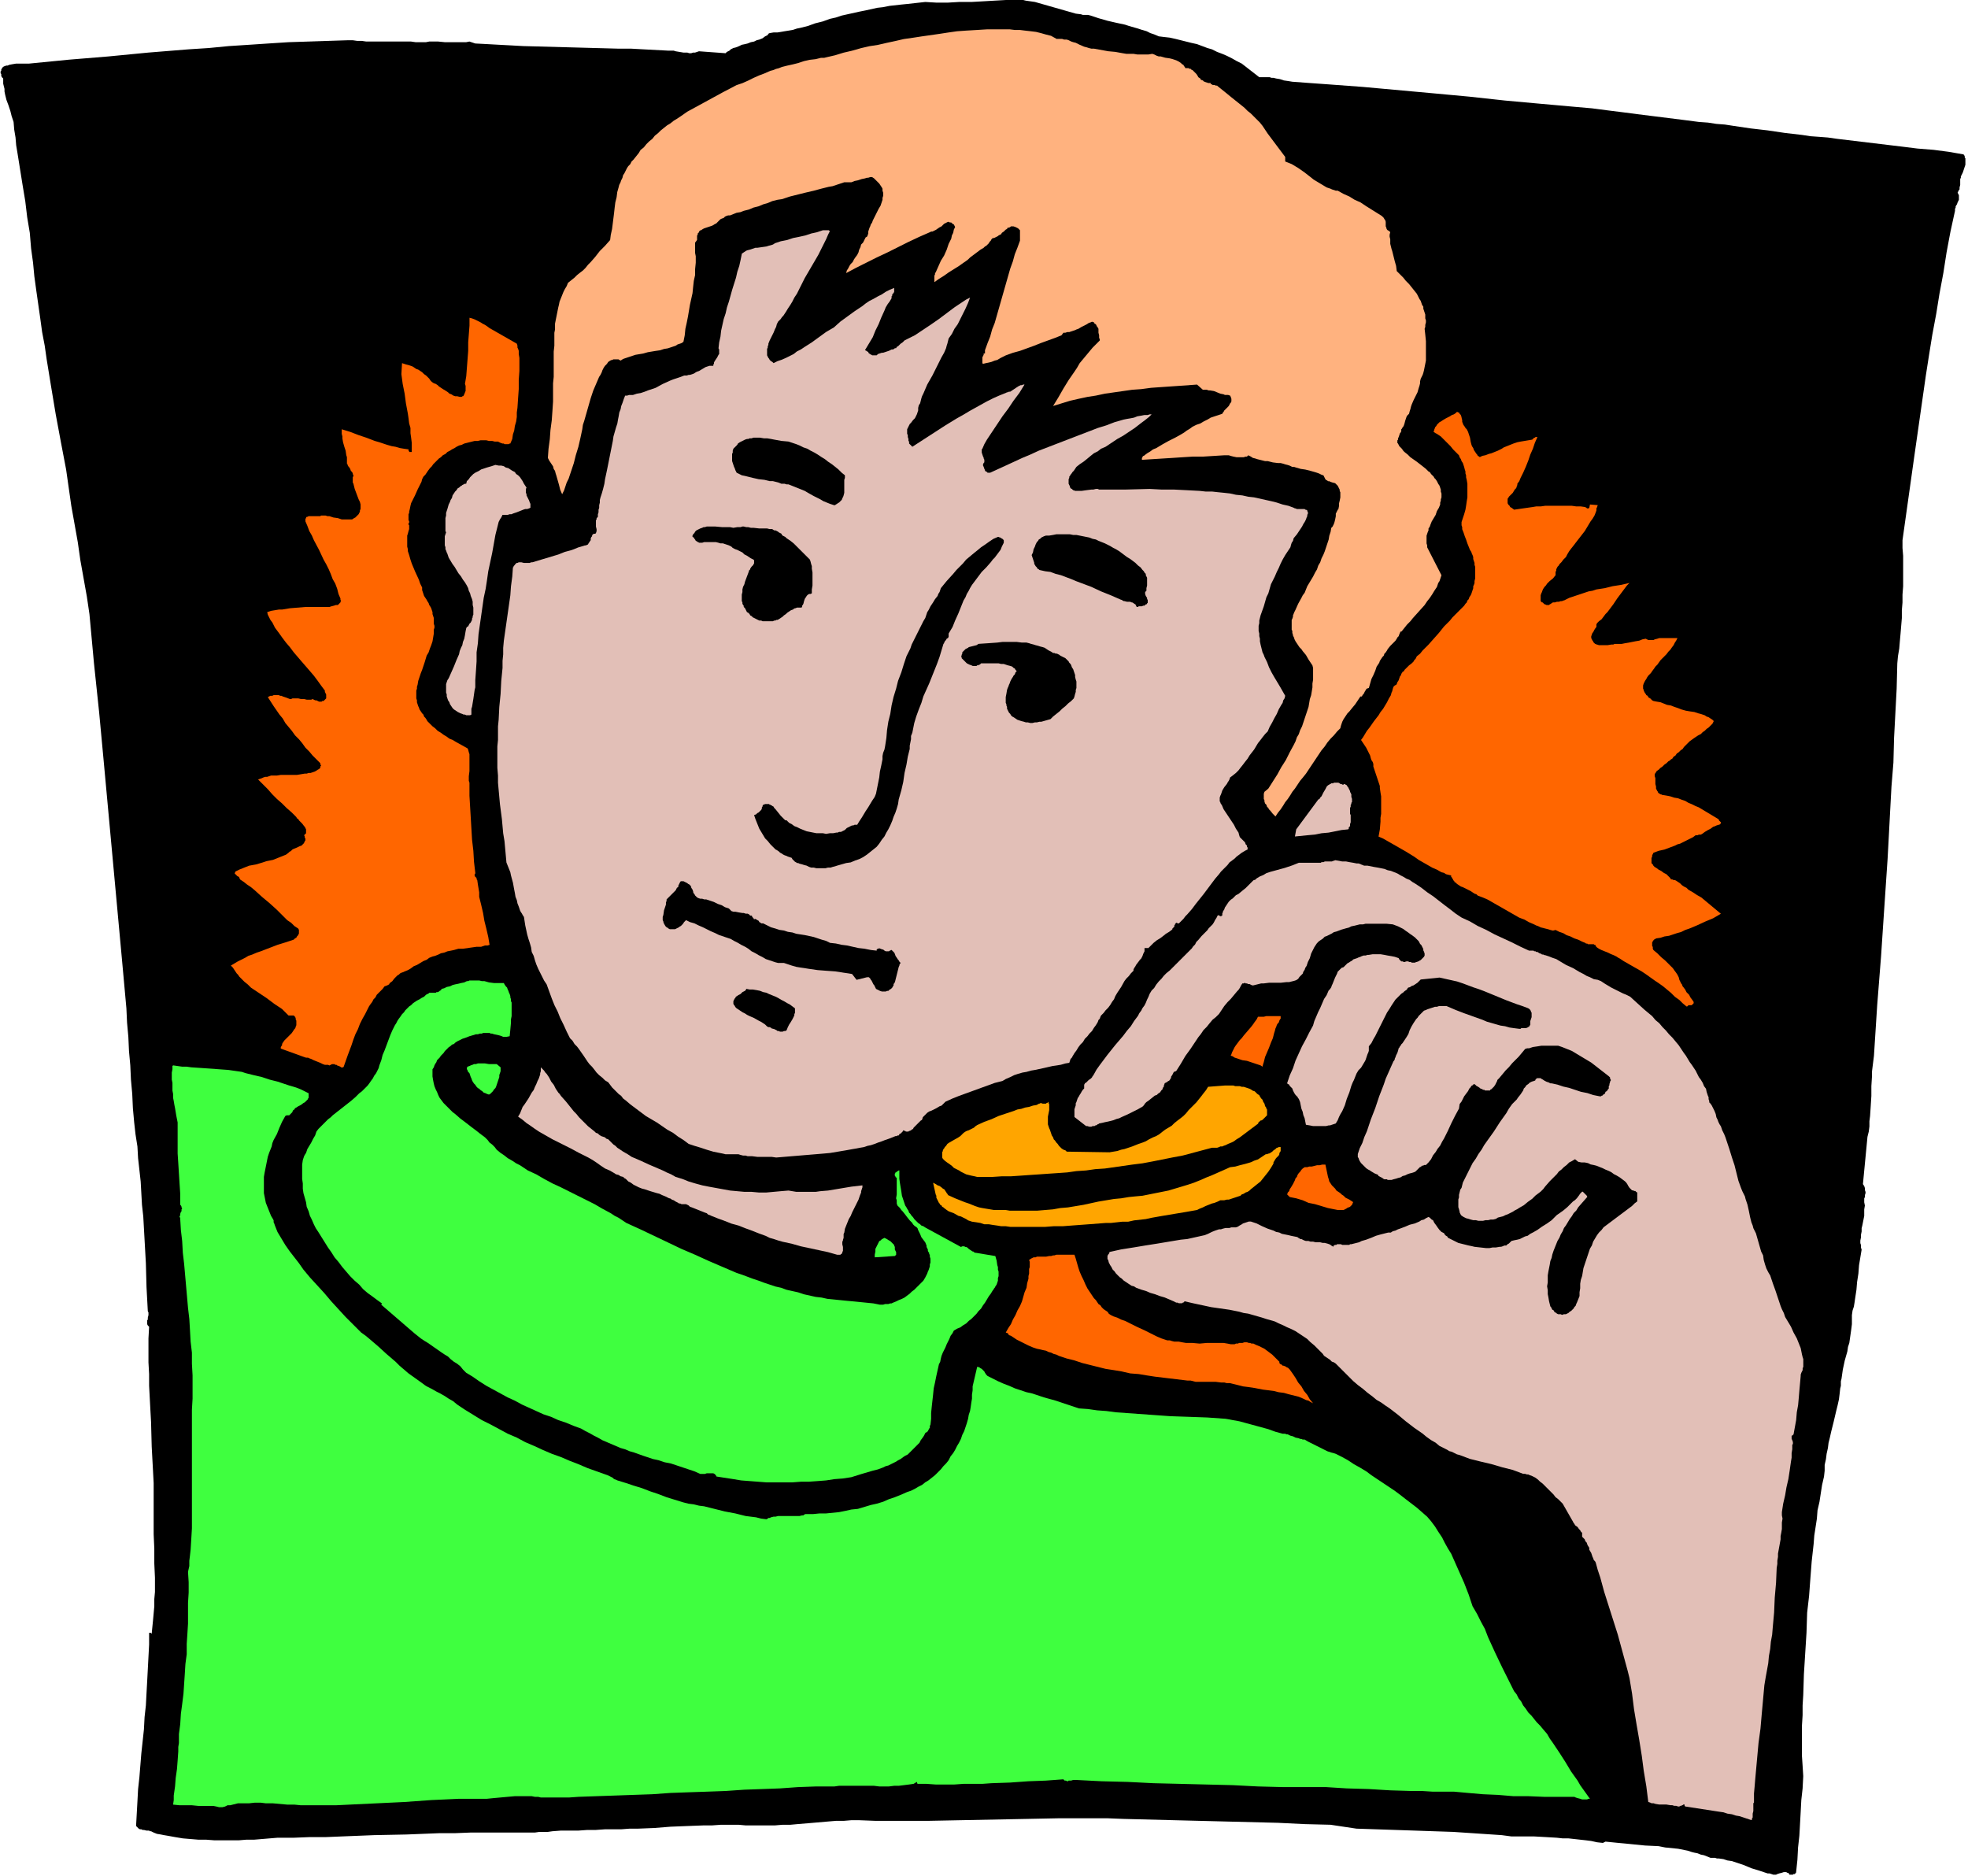<svg xmlns="http://www.w3.org/2000/svg" width="490.455" height="467.485" fill-rule="evenodd" stroke-linecap="round" preserveAspectRatio="none" viewBox="0 0 3035 2893"><style>.brush1{fill:#000}.pen1{stroke:none}.brush3{fill:#e2bfb7}.brush4{fill:#f60}.brush5{fill:#3fff3f}.brush6{fill:orange}</style><path d="M1567 0h11l4 1 7 1 7 1 7 2 7 2 7 2 7 2 7 2 7 2 7 2 7 2 7 2 8 1 3 1h8l4 1 6 2 6 2 7 2 7 2 13 3 14 3 6 2 7 2 7 2 6 2 7 2 6 3 6 2 7 3 8 1 9 1 9 2 8 2 8 2 8 2 9 2 8 3 8 3 7 2 8 4 8 3 7 3 8 4 7 4 8 4 27 21h16l3 1h3l4 1 6 1 6 2 7 1 6 1 27 2 28 2 27 2 27 2 55 5 55 5 54 5 55 6 55 5 56 5 23 2 23 3 24 3 23 3 24 3 24 3 24 3 23 3 14 1 13 2 13 1 13 2 27 4 26 3 27 4 26 3 13 2 14 1 13 1 14 2 25 3 25 3 25 3 25 3 24 3 25 2 23 3 23 4 1 1 1 2v2l1 1v10l-1 3-1 3-1 3-1 3-1 2-1 2-1 2v2l-1 2v9l-1 4v3l-1 1-1 2-1 2 1 2 1 2v7l-1 2-1 2-1 3-2 3v2l-1 2v3l-7 32-6 32-5 32-6 32-5 31-6 32-5 31-5 32-9 63-9 63-9 64-9 64v12l1 12v47l-1 13v12l-1 12v12l-1 12-1 12-1 11-1 12-2 12-1 11-1 39-2 38-2 38-1 38-3 37-2 37-2 38-2 37-5 74-5 75-6 76-5 78-1 8-1 8-1 8v7l-1 16v15l-1 16-1 15-1 8v8l-1 8-2 8-7 73 2 3 1 3v3l1 3v2l-1 3v3l-1 2v6l1 5-1 6v10l-1 5-1 5-1 5-1 4v5l-1 5v4l-1 5v4l1 3v4l1 3-2 12-2 12-1 13-2 13-1 12-2 13-1 7-1 6-2 6-1 7v14l-1 8-1 7-1 7-1 7-2 6-1 7-4 14-3 14-1 7-1 7-1 4v7l-1 4-1 9-1 8-2 9-2 8-4 17-4 16-2 9-2 8-1 8-2 9-1 8-2 9v9l-1 9-3 13-2 13-2 13-3 13-1 13-2 13-2 13-1 13-3 27-2 26-2 27-3 26-1 31-2 32-2 32-1 32-1 16v15l-1 16v47l1 15 1 16-1 19-2 18-1 19-1 18-1 18-2 18-1 19-2 19v1h-1v1l-1 1h-2l-1 1h-5l-1-1v-1l-2-1h-1l-1-1h-4l-3 1-4 1-3 1-2 1h-4l-3-1-3-1h-3l-6-2-6-2-13-4-12-5-6-2-6-2-6-2-7-1-6-2-7-1h-3l-3-1h-7l-5-2-5-2-5-1-5-2-5-1-4-1-6-2-5-1-10-2-10-1-10-1-10-2-21-1-20-2-10-1-11-1-10-1-10-1-4 2-9-1-9-2-8-1-9-1-9-1-9-1h-9l-9-1-17-1-18-1h-35l-15-2-15-1-15-1-15-1-30-2-30-1-29-1-30-1-30-1-30-1-40-6-40-1-41-2-40-1-40-1-40-1-40-1-39-1-39-1-25-1h-75l-50 1-51 1-51 1-51 1h-79l-26-1h-12l-12 1h-12l-12 1-23 2-24 2-11 1h-12l-12 1h-45l-11-1h-27l-14 1h-13l-26 1-25 1-25 2-25 1h-13l-13 1h-25l-14 1h-13l-14 1h-27l-13 1-7 1h-13l-7 1h-99l-25 1h-24l-25 1-25 1-50 1-50 2-24 1h-25l-25 1h-25l-12 1-12 1-12 1h-12l-12 1h-37l-13-1h-12l-12-1-12-1-12-2-11-2-6-1-5-1-6-1-5-2-2-1-2-1h-2l-1-1h-4l-4-1h-2l-2-1h-2l-2-1-1-1-1-1-1-1-1-1v-2l1-18 1-18 1-19 2-18 3-37 4-37 1-19 2-18 1-19 1-18 1-19 1-19 1-19v-18h3v1h1l1-10 1-10 1-11 1-11v-11l1-11v-22l-1-22v-23l-1-22v-79l-1-19-2-37-1-38-1-18-1-19-1-19v-18l-1-18v-37l1-18-1-1-1-1-1-2v-6l1-1v-3l1-4v-4l-1-2-2-37-1-37-2-36-2-36-2-18-1-18-1-18-2-18-2-18-1-18-3-19-2-18-2-22-1-22-2-22-1-22-2-22-1-22-2-22-1-22-7-77-7-76-7-76-7-76-7-76-7-75-8-76-7-76-4-27-5-28-5-28-4-28-5-28-5-28-4-28-4-28-8-42-8-43-7-42-7-43-3-21-4-21-3-22-3-21-3-21-3-22-2-21-3-22-1-12-1-12-2-12-2-12-3-25-4-24-4-25-4-25-2-12-1-12-2-12-1-12-3-9-2-8-3-9-3-8-1-4-1-4-1-5v-4l-1-4-1-4v-8l-2-2-1-2v-3l-1-1v-3l1-1v-2l1-1v-1l1-1 1-1 2-1 3-1h2l2-1 5-1 6-1h20l61-6 61-5 62-6 62-5 31-2 31-3 31-2 30-2 31-2 31-1 30-1 31-1h7l7 1h7l7 1h69l7 1h16l5-1h14l10 1h33l5-1 9 3 19 1 18 1 19 1 18 1 37 1 37 1 37 1 37 1h19l18 1 19 1 19 1h9l3 1 6 1 6 1h6l3 1h3l3-1h3l3-1 3-1 41 3 2-2 2-1 2-1 2-2 4-2 4-1 5-2 4-2 5-1 4-1 5-2 5-1 4-2 4-1 5-2 4-3 2-1 2-1 1-2 2-1 6-1h6l6-1 6-1 6-1 6-1 6-2 5-1 12-3 11-4 12-3 11-4 9-2 9-3 9-2 9-2 9-2 10-2 9-2 9-2 9-1 10-2 9-1 9-1 10-1 9-1 9-1 9-1 17 1h18l17-1h19l18-1 17-1 18-1h16z" class="pen1 brush1"/><path d="M1630 60h8l3 1h4l3 1 4 2 3 1 4 1 6 3 7 3 4 1 3 1 4 1h4l11 2 11 2 11 1 11 2 6 1h11l6 1h17l6-1 3 1 4 2 3 1h3l7 2 7 1 4 1 3 1 3 1 4 2 3 2 2 2 2 1 1 2 1 1 1 2h5l1 1h2l1 1 1 1h1l2 2 2 2 2 2 2 3 1 2 3 2 1 2 3 1 1 1 1 1h1l2 1h1l2 1h4v1l1 1h1l1 1h3l2 1h2l1 1 10 8 11 9 10 8 10 8 5 5 5 4 5 5 4 4 5 5 4 5 4 6 4 6 27 36v7l5 2 5 2 5 3 5 3 10 7 9 7 5 4 5 3 5 3 5 3 5 3 6 2 2 1 3 1 3 1h3l9 5 9 4 8 5 9 4 9 6 8 5 8 5 8 5 2 2 1 1 1 2 1 1 1 3v7l1 2v1l1 2 1 1 2 1 2 2-1 4v3l1 4v7l1 4 1 4 1 3 2 8 2 8 2 7 1 8 5 5 5 5 4 5 5 5 4 5 4 5 4 5 3 6 1 2 2 3 1 3 1 3 2 3v3l1 3 1 3 1 3v6l1 3v3l-1 4v3l-1 3 1 9 1 10v30l-1 5-1 5-1 5-1 4-1 3-1 2-1 2-1 2-1 4v3l-1 4-1 3-2 7-3 6-3 6-3 7-1 3-1 4-1 3-1 4-1 1-1 1-1 1-1 2-1 3-1 3-1 4-1 3-1 2-1 1-1 2-1 1v3l-1 2-1 1-1 3-1 3-1 2v2l-1 1v4l1 1 1 2 1 2 2 2 2 2 2 3 2 2 5 4 4 4 10 7 9 7 5 4 4 4 2 1 2 3 2 2 2 2 1 2 2 2 2 3 1 2 1 2 2 3 1 3 1 3v3l1 3v6l-1 3v2l-1 3v3l-2 5-3 5-2 6-3 5-3 5-2 5-1 3-2 3v3l-1 2-1 3-1 3v12l1 3v3l22 43-1 3-1 3-1 3-2 3-1 3-1 3-2 3-2 3-3 5-4 6-4 5-4 6-9 10-9 10-4 5-5 5-4 5-4 5-1 1h-1v-1l-1 3-1 2-1 3-2 2-1 2-2 3-2 2-2 2-4 4-4 5-1 2-2 3-2 2-1 3-2 2-2 3-2 3-1 3-4 6-2 6-3 7-3 6-2 7-2 7h-1l-2 1h-1v1l-2 3-1 2-1 2-2 2v1l-1 1h-2l-2 3-2 3-2 3-2 3-5 6-4 5-3 3-2 3-2 3-2 3-2 4-1 3-1 3-1 4-5 5-5 6-5 5-5 6-4 6-5 6-4 6-4 6-8 12-8 12-4 5-5 6-4 6-4 6-4 5-3 5-4 6-4 5-3 5-4 6-4 5-4 6-4-4-4-5-2-2-1-2-2-2-1-3-2-2-1-3v-2l-1-2v-8l1-3 6-5 7-11 7-11 6-11 7-11 6-12 6-11 3-6 2-6 3-5 2-6 3-6 2-6 2-6 2-6 2-6 2-6 1-6 1-6 2-6 1-6 1-6v-6l1-6v-18l-1-4-2-3-2-3-2-3-4-7-5-6-2-3-3-3-2-3-2-3-2-3-2-4v-1l-1-2-1-2v-1l-1-3v-3l-1-2v-15l1-2 1-3v-2l2-5 2-4 4-9 5-9 2-4 3-4 2-5 2-5 3-5 3-5 3-5 3-6 3-5 2-6 3-5 2-6 3-6 2-5 2-6 2-6 2-6 1-6 2-6 1-6 1-1 1-1 1-2 1-2 1-3 1-4 1-5v-4l1-2 1-2 1-2 1-1 1-5v-4l1-4 1-5v-8l-1-2v-2l-1-2-1-2-1-2-1-1-2-2-1-1-4-1-3-1-2-1h-2l-1-1-2-1-1-1-1-2-1-2-1-2-3-1-4-2-3-1-3-1-7-2-8-2-7-1-7-2-3-1h-3l-4-2-3-1-4-1-3-1-4-1h-4l-8-1-8-2h-4l-4-1-4-1-4-1-3-1-4-1-3-2-4-2-2 2h-2l-3 1h-11l-5-1-4-1-3-1h-7l-16 1-16 1h-16l-16 1-15 1-16 1-16 1-16 1v-3l1-1v-1l1-1h1l1-1 4-3 5-3 4-3 5-2 10-6 9-5 10-5 9-5 5-3 4-3 5-3 4-3 6-3 6-2 5-3 6-3 5-3 6-2 3-1 3-1 3-1 3-1 1-2 1-1 1-2 1-1 3-3 3-3 1-2 1-2 1-1 1-2v-4l-1-3-1-2-3-1h-5l-2-1-5-1-5-2-5-2-6-1h-2l-3-1h-6l-9-8-28 2-29 2-14 1-15 2-14 1-14 2-14 2-14 2-14 3-13 2-14 3-13 3-13 4-13 4 8-13 8-14 8-13 9-13 4-6 4-7 5-6 5-6 5-6 5-6 6-6 5-5v-2l-1-2v-4l-1-4v-6l-1-2-1-1-1-2-1-2-2-1-1-2-3-1-2 1-3 1-3 2-2 1-6 3-5 3-3 1-2 1-3 1-3 1-3 1h-3l-3 1h-3l-3 4-10 4-11 4-11 4-10 4-11 4-11 4-11 3-11 4-4 2-4 2-5 3-4 1-5 2-4 1-5 1-4 1-1-1v-9l1-2 1-2v-2h2v-5l4-11 4-10 3-11 4-10 6-21 6-21 6-21 6-21 4-11 3-11 4-10 4-11v-16l-1-1-1-1-1-1-2-1-2-1-3-1h-4l-1 1-2 1h-2l-1 2-2 1-3 3-3 2-1 2-2 1-2 1-1 1-2 1-2 1-2 1h-2l-2 2-1 2-2 2-1 2-2 2-2 2-2 1-2 2-5 3-4 3-4 3-4 3-4 3-3 3-4 3-3 2-7 5-8 5-8 5-7 5-8 5-7 5v-10l1-2v-2l1-1 4-9 4-9 5-8 4-9 3-9 4-8 1-5 2-4 1-5 2-4-1-2-1-2-2-1-1-1-1-1h-2l-2-1h-1l-2 1-2 1-2 1-1 1-3 3-4 2-1 1-2 1-1 1-2 1-2 1-2 1h-2l-2 1-16 7-17 8-16 8-16 8-17 8-16 8-16 8-15 8 1-4 2-3 2-4 2-3 3-3 2-4 2-3 3-4 2-4 1-4 2-4 1-4 3-3 2-4 1-2 1-2 2-1 1-2 1-3v-3l1-3 1-3 1-2 1-3 2-3 1-3 3-6 3-6 3-6 3-5 1-3 1-3 1-3v-3l1-3v-5l-1-3v-3l-1-2-2-3-2-3-2-2-3-3-3-3-3-2h-3l-3 1h-2l-3 1-5 1-6 2-5 1-5 2h-11l-6 2-6 2-6 2-6 1-12 3-11 3-13 3-12 3-12 3-12 4-7 1-8 2-7 3-7 2-7 3-8 2-7 3-8 2-5 2-6 1-5 2-5 2h-3l-3 1-2 1-2 2-3 1-2 1-2 2-2 2-1 1-1 1-1 1h-1l-3 2-2 1-6 2-6 2-2 1-3 2h-1l-1 1-1 1v1l-1 1-1 1v2l-1 1v7l-3 4v16l1 5v10l-1 10v9l-2 9-1 9-1 10-4 18-3 18-2 10-2 9-1 10-2 10-3 2-3 1-3 1-3 2-6 2-6 2-6 1-6 2-7 1-6 1-6 1-7 2-6 1-6 1-6 2-6 2-3 1-3 1-2 1-3 2-1-1h-1l-1-1h-8l-2 1h-1l-2 1-3 2-2 3-3 3-2 3-2 4-1 3-2 4-2 3-3 7-3 7-3 7-2 6-2 6-2 7-2 7-2 7-2 7-2 7-2 6-1 7-3 14-3 13-4 13-3 12-2 6-2 6-2 6-2 6-3 6-2 6-2 6-3 6-3-7-2-8-2-7-2-7-1-3-1-4-2-3-1-4-2-3-2-3-2-3-2-4 1-14 2-15 1-14 2-15 1-14 1-15v-28l1-10v-39l1-9v-20l1-5v-9l1-5 1-5 1-5 1-5 1-5 1-4 1-5 2-5 2-5 2-5 2-4 3-5 2-5 5-4 5-4 4-4 5-4 4-3 4-4 4-5 4-4 7-8 7-9 8-8 8-9 1-8 2-9 1-8 1-8 1-8 1-9 1-8 2-8 1-8 2-7 1-4 2-4 1-3 2-4 1-4 2-3 2-4 2-4 2-3 3-3 2-4 3-3 4-5 4-5 3-5 5-4 4-5 4-4 5-4 4-5 5-4 4-4 5-4 5-4 5-3 5-4 5-3 6-4 10-7 11-6 11-6 11-6 22-12 21-11 9-3 9-4 8-4 9-4 8-3 9-4 4-1 5-2 4-1 5-2 8-2 9-2 8-2 9-3 9-2 9-1 4-1 4-1h5l4-1 13-3 13-4 13-3 14-4 13-3 13-2 13-3 14-3 13-3 14-2 13-2 14-2 14-2 13-2 14-2 14-1 17-1 16-1h34l8 1h8l8 1 9 1 8 1 8 2 7 2 8 2 9 5z" class="pen1" style="fill:#ffb27f"/><path d="m593 119 46 1 45 1 44 1 43 2 22 1 22 1 22 1 22 1 22 2 22 1 23 2 23 2 8 1h8l8 1 8 1 8 1 8 1h4l4 1 3 1 4 2-2 2-2 3-2 2-3 2-5 5-5 5-6 5-5 5-5 5-5 5-7 7-7 7-7 8-7 8-7 8-7 8-3 4-3 4-3 4-2 5-3 4-2 5-3 4-2 5-2 4-2 5-2 5-1 5-2 5-1 5v6l-1 5-1 6v11l1 6v2l-1 2v2l-1 2-1 4-1 4-2 3-2 4-2 3-2 3-5 6-4 6-3 3-2 4-2 3-2 4-4 3-3 2-3 4-3 3-3 4-3 3-2 4-3 3-5 8-5 7-3 4-3 3-4 3-3 3-1 2-1 2-1 2-1 1-2 4-3 3-1 2-2 2-1 2-1 2-1 2v2l-1 2v3l-1 1-1 1h-2l-1-1h-1l-1-1-2-2-2-1-1-1v-2l-1-2-1-2-1-1-1-1-1-1-2-1-2-1-3-1-4-2-1-1-2-1-2-1-1-1-4-3-4-4-4-3-5-4-9-6-9-6-4-3-5-3-4-3-4-3-5-4-4-4-4-3-4-5-2 1h-6l-4-1-4-1h-7v1h-1l-1 1-1 1-1 1v1l-1 2-1 14-2 15-2 15-1 15v7l-1 7v15l1 8v7l1 8 1 7-1 1v1h-2l-1 1h-4l-1-1-2-1h-2l-3-3-4-2-2-1h-1l-2-1-2-1-4-2-3-2-4-2-4-3-9-4-8-4-4-2-4-2-3-3-4-2-4-3-3-3-3-3-3-4-2 1h-1l-1 1h-1l-1 1-1 2-2 1v2l-1 2v2l-1 4-2 4v2l-1 2-1 2-1 1-1 17-1 16-1 15v45l1 7v7l1 7 1 8h-4l-2-2-1-1-1-1-1-1v-1h-3l-1 1-1 1-4-1-3-1-4-1-3-1-7-3-6-2-7-3-6-2-4-1-3-1-3-1-4-1h-3l-2-1-1-1-2-2-3-2-1-1-1-1-1-1-1-1h-5l-1 1-2 1-1 1-1 1-1 1v1l-1 1v10l1 2v8l-1 2v1l-1 1-1 1-1 1 3 6 2 7 2 6 2 6 1 7 2 6 1 7 1 6v7l1 6v6l1 7v13l1 12v22l-3 1h-2l-3 1h-13l-11-1-10-1-5-1h-15l-2 1h-3l-2 1-2 1-2 1-3 1-2 1-2 2 6 17 6 17 7 17 6 17 6 17 5 18 6 17 5 17h-31l-12 1h-16l-6-1h-5l-5-1-5-1-4-1-3 1-2 2-2 1-2 1-1 2-1 2-1 2-1 3 2 8 3 7 2 8 3 7 6 15 6 14 6 15 6 15 2 7 3 8 2 8 2 8h-2l-2 1h-4l-5 1h-5l-4-1h-4l-5-1h-4l-5-1h-17l-5 1h-2l-2 1-3 1h-2l-1 2-1 1v1l-1 1v9l1 2 1 3 1 3 3 6 3 5 2 3 1 3 1 3 1 3 59 82-3 4h-4l-4 1h-4l-5 1-8 1-9 2-9 1-8 2h-17l-3 1h-2l-2 2-1 1-2 1-1 2-1 2v6l1 1 1 2 1 4 3 3 2 3 2 4 1 1v2l1 2v2l3 6 4 5 4 5 4 5 9 10 9 9 5 5 4 5 4 5 4 5 4 5 4 6 2 2 1 3 2 3 1 3-2 2-2 1-2 1-3 1-5 2-5 2-2 1-3 1-2 1-2 1-3 1-2 2-1 2-2 2-8 4-7 4-7 4-8 4-7 3-7 4-8 4-7 3-1 1h-1l-1 1-1 1-1 1v1l-1 1v12h1l1 1v1h6l2 1h1l1 1 1 1 7 9 8 8 7 9 8 9 9 9 8 9 7 9 8 9-4 3-4 3-5 3-4 2-4 3-5 2-5 2-4 2-10 4-9 4-5 2-5 2-5 3-4 3h-4l-1 1h-2v1l-1 1-2 2-1 2v6l1 2v2l1 1 1 2 1 1 2 3 2 3 2 4 3 2 5 6 6 6 2 3 3 3 2 3 3 2 4 5 4 4 4 4 5 4 4 4 5 4 4 4 5 3 9 8 10 7 9 7 9 7v6l-1 1-1 2-2 1-1 1-2 1-4 3-3 2-4 2-3 3-13-2-13-1-13-2-13-1-13-2-13-1-13-1-13-1-1-1-1-1-1-2-1-1v-1l-1-2v-2l-1-1v-6l-1-3v-3l-1-14-1-14-1-13-1-13-1-14-1-13-1-14-1-14-1-2-1-1-1-2-1-2v-4l-1-3v-15l-1-3v-2l-1-6-1-6v-12l-1-13-1-12v-12l-1-12-1-6v-6l-1-6-1-6v-12l-1-4v-4l-1-4-1-4-1-4-2-8-1-9-1-4-1-5-1-4v-5l-2-18-2-19-3-19-2-19-5-37-5-39-3-19-2-19-3-19-2-20-2-20-1-19-2-20-1-20-2-5-1-4-1-5-1-5-1-5-1-5-1-5-1-5-1-11-1-10-1-10v-9l-2-13-2-14-3-13-1-15-3-14-2-14-1-6-2-7-1-7-2-7-5-23-5-24-4-24-4-24-4-24-4-24-4-24-4-24-7-48-8-48-3-24-4-24-4-23-5-24-1-15-2-15-2-14-1-15-1-15-1-15-1-15-2-15v-15l-1-15-1-14v-15l-1-14v-42l41-4 42-4 43-4 42-4 22-1 21-2 21-1 22-1 21-1 21-1 22-1 21-1h29l15-1 15-1 15-1h36l7 1 3-1h4l3-1h49zm1662 89 21 1 22 2 21 1 21 1 42 3 42 4 42 3 41 4 42 4 42 4 7 1 8 1 8 2 9 1 17 1 17 2 18 1 17 2 17 1 16 2 6-1h11l6 1h5l5 1 6 1 5 1 11 2 10 2h6l5 1 6 1h6l7 2 8 2 8 1 8 2 16 3 16 2 17 3 16 2 16 3 16 3h1l2 1h2l2-1h14l1 1 2 1 1 1v8l-1 4-1 5-1 8-2 8-2 9-2 8-2 9-2 8-5 29-5 29-6 30-5 29-5 30-5 30-5 30-4 30-2 12-2 13-2 12-2 14-2 13-1 13-2 12-1 12-1 6-1 5v6l-1 6v11l-1 10v11l-1 11-1 5-1 6-1 5-1 6v29l-1 16-1 15-1 15-1 16-1 15-1 16-1 15-1 16-2 14-2 15-1 15-2 14v8l-1 8v7l-1 8-1 5-1 5v5l-1 5-1 10v10l-1 10-1 10-1 5-1 4-1 5-1 4v2l1 3v5l1 5v6l-1 5v8l1 3v5l-1 16-1 16-1 16-1 17-1 33-2 34-1 33-2 33-1 17-2 16-1 16-2 15v36l-2 19-1 18-2 19-1 18-2 18-1 16-2 1-2 1-1 1-1 1v5l1 3 1 3 1 2v4l-2 22-2 23-2 23-2 23-4 47-5 46-6 46-5 45-6 45-5 45-1 5-1 6-1 6v6l-1 6v20l-1 1v1h-1v1h-2l-5-11-4-10-5-11-4-11-4-11-4-12-4-11-4-12-8-27-8-27-8-28-8-27-5-14-4-14-5-14-5-14-4-13-5-14-6-14-5-13-4-11-5-10-5-11-5-10-5-10-6-10-6-10-6-10v-1l1-1 1-1h1v-1h3l1-1 1-2 2-1v-2l3-3 1-3 2-4 2-3 1-1 1-1 2-1 1-1 1-2 2-2v-3l1-2v-4l-1-2v-2l-1-2-1-2-1-3-2-2-2-4-3-4-1-4-2-3-2-3-2-4-2-3-3-3-2-3-3-2-5-6-5-6-2-4-2-3-2-3-2-4 2-2 1-2 2-1 2-2 2-1 2-1 2-1 3-2 5-2 5-1 5-2 4-2 8-4 8-4 9-3 7-4 4-3 4-2 3-3 3-2 4-3 3-4 3-3 2-4v-5l-1-3v-2l-1-2-1-3-1-2-1-2-1-2-2-2-1-3-2-1-4-4-3-4-4-4-5-3-4-4-4-3-4-3-4-3-4-4-4-3-27-28 4-4 4-4 4-3 4-3 5-3 5-3 5-3 5-3 10-6 10-5 4-3 5-3 5-3 4-3 2-1 2-1 2-2 2-2 1-1 1-1 1-1v-1l1-2v-16l-3-1-3-1-2-1-3-2-5-3-5-3-5-4-6-3-2-1-3-1-3-1-3-1-8-4-8-4-8-5-8-5-4-2-4-3-4-3-3-2-4-3-3-3-3-3-3-3 2-3 2-3 2-3 3-3 5-5 5-5 11-10 12-9 5-5 6-5 5-5 6-5 2-3 3-3 2-3 2-2 3-3 2-3 2-4 2-3v-1l1-1 1-1v-1l1-3v-10l-1-3-5-4-6-4-6-3-6-4-6-3-6-3-7-3-6-3-6-3-7-3-6-2-6-3-13-5-13-4h-4v-8l3-5 4-5 3-5 3-5 7-10 6-11 6-10 6-11 6-10 7-10v-4l-1-2v-2l-1-1-2-2v-1l-1-1h-1l-1-1h-17l-6 1h-5l-5 1h-10l-4 1h-4l-5 1h-4l-8 1h-36l-4 1-5 1 2-3 2-3 2-3 2-2 5-6 4-5 3-3 2-2 2-3 2-3 2-3 1-3 2-3 1-4 2-5 2-5 2-6 3-5 2-5 2-6 1-3v-2l1-3v-3l-1-1v-1l-1-1-1-1v-1h-1l-1-1h-1l-2-1h-4l-2 1-4 1-4 1h-2l-2 1h-3l-11 3-11 2-11 2-11 2-11 2-11 2-10 1-11 1 2-4 2-4 2-4 2-3 4-8 5-7 5-7 5-7 2-3 2-4 3-3 1-4 5-8 5-9 4-8 4-9 2-4 2-5 2-4 2-5 2-5 1-4 1-5 1-5 1-1v-2l-1-1v-1l-1-1-1-1v-1l-1-1-2-2-2-1-3-1-2-1h-5l-2 1-2-1h-1l-2-1-1-1-2-2-1 2-1 1-1 1-2 1h-1l-1 1h-6l-3-1h-3l-4-1h-3l-1 1-1 1-2 1-1 1-1 1-1 1h-9l-8 1-8 1-8 1-8 1h-25v-7l2-4 1-3 2-4 2-3 1-2v-2l1-2v-2l1-1 2-1 1-2v-1l2-4 2-3 1-4 1-3 1-4 1-4 1-3 1-4 1-4 2-4 1-4 2-3 2-4 2-3v-4l1-1v-3l1-2 3-6 3-6 1-3v-9l-1-1-1-1-1-1-1-1-1-1-2-1-2-1-2-1h-3l-3-1h-7l-2 1-3 1h-2l-4 2-4 2-5 2-5 1h-10l-3 1-7 1-6 1-6 1-7 2-6 2-6 2-12 5-12 4-6 3-6 2-6 2-7 1-1-1-1-1v-1l-1-2-1-3v-3l-1-3-1-3v-1l-1-2-1-1-1-2v-6l-1-5-1-6-1-6-2-5-1-5-2-6-2-5-3-11-3-11-1-5-2-6-1-6v-6l-2-2-2-3-3-3-3-3-2-2-3-2-3-2-4-1-1-6-1-6-1-6-1-6-2-12-1-12-2-6-1-6-1-2-1-3-1-3-1-3-1-2-2-3-1-2-2-3-2-3-2-2-2-2-2-3-2-3-3-4-3-3-3-3-7-7-6-7-3-4-3-3-1-2-1-2-1-2v-2l-1-2v-2l-1-2v-3l1-2v-2l1-3 1-2-2-7-3-6-2-7-3-6-3-6-3-6-3-6-4-6-4-6-4-5-5-6-4-5-5-5-5-5-6-5-5-5-6-2-7-3-6-2-7-2-7-2-6-2-7-3-6-2-6-3-7-3-3-1-2-2-3-2-3-2-3-2-3-2-3-2-2-2-3-3-2-2-3-3-2-3-20-31h6l7-1h13l7 1 6 1 7 1 6 1h13l12 1h12l12 1 25 2 24 2 24 3 24 2 24 3 24 2z" class="pen1 brush1"/><path d="m1280 356-3 6-3 7-3 6-3 6-6 12-7 12-7 12-7 12-3 6-3 6-3 6-3 6-4 6-3 6-3 5-4 6-3 5-4 6-2 2-2 3-2 2-2 2-2 4-1 4-2 4-2 5-2 4-2 4-2 4-2 5v2l-1 2v2l-1 2v10l1 2 1 2 1 1 1 2 2 2 2 1 2 2 6-3 6-2 7-3 6-3 6-3 5-4 6-3 6-4 11-7 11-8 11-8 12-7 10-9 11-8 11-8 12-8 5-4 6-4 6-3 7-4 6-3 6-4 6-3 7-3v6l-1 2-2 2v2l-1 1v3l-3 5-3 4-3 5-2 5-5 11-4 10-5 10-4 10-3 5-3 5-3 5-3 5 2 1 3 2 1 2 2 1 1 1h1l1 1h7l2-2 3-1 3-1h2l3-1 3-1 3-1 2-1 2-1h2l2-1 1-1h2l1-2 2-1 1-1 3-3 3-2 2-2 1-1 2-1 2-1 6-3 6-3 6-4 6-4 12-8 13-9 12-9 12-9 6-4 6-4 6-4 6-3-3 8-4 9-4 8-4 8-4 8-5 7-4 8-5 7-1 4-1 4-1 3-1 4-3 7-4 7-7 14-7 14-4 7-4 7-3 7-3 7-2 4-1 3-1 4-1 4-2 3-1 4v4l-1 3-1 3-1 2-1 2-1 2-3 3-3 4-2 2-1 2-1 2-1 2-1 2v7l1 2v3l1 3v3l1 1v3l1 1 1 1 1 1 1 1 1 1 17-11 17-11 17-11 18-11 9-5 10-6 9-5 9-5 9-5 10-5 9-4 10-4 2-1h1l2-1h2l3-2 3-2 3-2 3-2 2-1 2-1h2l2-1h2l-8 13-9 12-8 12-9 12-8 12-8 12-4 6-4 6-4 7-3 7-1 1v5l1 3 1 3 1 2v1l1 2v4l-1 1-1 2v2l1 2 1 3 1 2v1l1 1h1l1 1 1 1h4l24-11 26-12 12-5 13-6 13-5 13-5 13-5 13-5 13-5 13-5 13-5 13-4 13-5 14-4 5-1 6-1 5-1 5-2 6-1 5-1h5l3-1h3l-4 4-5 4-4 3-4 3-9 7-9 6-9 6-9 5-9 6-9 6-7 3-5 4-6 3-5 4-6 5-5 4-6 4-5 4-2 3-2 3-2 2-2 3-1 1-1 2-1 1v2l-1 2v7l1 2 1 2v1l1 2 2 1 1 1 1 1h1l2 1h10l7-1 8-1h3l4-1h3l2 1h39l39-1 19 1h19l20 1 19 1 9 1h10l9 1 10 1 9 1 9 2 10 1 9 2 9 1 9 2 9 2 9 2 8 2 9 3 9 2 8 3 2 1h1l2 1h12l1 1h1l2 1v1l1 2v2l-1 2v2l-1 2-1 3-2 4-2 3-2 4-2 3-2 3-4 6-5 6-1 4-2 3-1 3-1 4-4 6-4 6-4 7-3 6-3 7-3 6-3 7-3 6-3 6-2 7-2 7-3 6-4 14-5 14-1 4-1 4v4l-1 4v8l1 4v4l1 4v4l1 5 1 4 1 4 1 4 2 4 1 3 4 8 3 8 4 8 4 7 9 15 8 14-1 4-2 3-1 4-2 3-4 7-3 7-4 7-3 6-4 7-3 7-4 4-4 5-3 4-4 5-6 10-7 9-3 5-4 5-3 4-4 5-3 4-4 4-5 4-4 3-1 3-1 2-2 3-1 2-4 5-3 5-1 3-1 3-1 2-1 3v6l1 1v1l1 2 1 1 3 7 4 6 4 6 4 6 4 6 3 6 2 3 2 3 1 4 1 3 2 2 2 2 2 2 2 2 1 3 2 2v2l1 1v3l-4 2-5 3-4 3-4 3-3 3-4 3-4 3-3 4-3 3-4 4-3 3-3 4-6 7-6 8-12 16-12 15-6 8-7 8-3 3-3 4-4 4-3 3h-2l-1-1h-1l-1 1-1 1v1l-1 1v2l-1 1-1 1-1 1v1l-1 1-4 3-5 3-5 4-4 3-5 3-5 4-2 2-2 2-2 2-2 2h-6v5l-1 2-1 2-1 3-1 2-1 2-2 2-3 4-3 4-1 2-2 3-1 2v2l-4 4-3 4-4 4-3 4-5 9-6 9-3 5-2 5-3 4-3 5-3 4-4 4-3 4-4 4-1 2-1 3-2 2-1 3-3 5-3 4-3 5-4 4-3 4-4 4-3 5-4 4-3 4-3 5-3 4-3 5-1 2-2 2-1 3-1 3-6 1-7 2-6 1-7 1-13 3-14 3-6 1-7 2-6 1-7 2-6 2-6 3-7 3-5 3-12 3-11 4-11 4-11 4-11 4-11 4-10 4-11 5-2 2-2 2-2 2-3 1-5 3-6 3-2 1-3 1-3 2-2 2-2 2-2 2-1 1v1l-1 2v1l-2 1-2 2-1 1-2 2-3 3-3 3-1 2-2 1-1 1-2 1h-1l-1 1h-4l-1-1h-1l-2-1-1 2-2 2-1 1-2 1-1 2h-2l-1 1h-2l-5 2-5 2-6 2-5 2-6 2-5 2-6 2-5 1-6 2-6 1-5 1-6 1-11 2-12 2-12 2-11 1-12 1-12 1-24 2-24 2-7-1h-22l-8-1h-7l-3-1h-4l-4-1-3-1h-20l-4-1-5-1-5-1-5-1-10-3-9-3-10-3-9-3-8-6-8-5-8-6-9-5-16-11-17-10-8-6-8-6-8-6-7-6-4-3-3-4-4-3-3-3-4-4-3-3-3-4-3-4-5-3-4-4-5-4-4-4-3-4-4-5-4-4-3-4-6-9-7-10-3-4-4-4-3-5-4-4-5-10-5-11-5-10-4-10-5-10-4-10-4-11-4-11-4-6-3-6-3-6-3-6-3-7-2-6-2-7-3-6-1-7-2-7-2-6-2-7-3-14-2-13-2-3-1-2-2-3-1-2-2-6-2-5-1-5-2-5-1-6-1-5-2-11-3-11-1-5-2-5-2-5-2-5-1-11-1-11-1-11-2-12-2-22-3-23-1-11-1-11-1-11v-11l-1-12v-33l1-10v-21l1-10 1-20 2-20 1-20 2-20v-11l1-10v-10l1-11 2-14 2-14 2-14 2-14 2-14 1-14 2-15 1-14 1-1v-1l1-1 1-1v-1h1l1-1v-1h2l2-1h4l4 1h9l2-1h2l10-3 10-3 10-3 10-3 10-4 11-3 10-4 10-3h2l1-1h1l1-1 1-2 1-1 1-2 1-1v-3l1-2 1-1v-1l1-2 2-1h2l1-1 1-3v-3l-1-4v-10l1-1v-2l1-1 1-1v-4l1-3v-4l1-3v-4l1-4v-4l1-4 2-6 2-7 2-8 1-7 3-14 3-15 3-15 3-15 1-7 2-7 2-7 2-6 1-6 1-5 1-6 2-5 1-5 2-5 2-6 2-5h3l3-1h6l6-2 6-1 6-2 5-2 6-2 6-2 11-6 11-5 5-2 6-2 6-2 5-2h4l3-1h2l3-1 3-1 3-2 2-1 3-1 5-3 5-3 3-1 3-1h6v-2l1-1v-2l1-2 2-3 2-3 1-2 1-2 1-1v-7l-1-2 1-9 2-9 1-9 2-9 2-9 3-9 2-9 3-9 5-18 6-19 2-9 3-9 2-9 2-10 3-2 3-2 2-1 4-1 3-1 3-1 3-1h3l7-1 7-1 3-1 4-1 3-1 3-2 9-3 10-2 9-3 10-2 9-2 9-3 9-2 9-3h9l1 1h1z" class="pen1 brush3"/><path d="m755 506 42 24 1 3v3l1 2 1 3v5l1 6v20l-1 14v14l-1 14-1 15-1 7v7l-1 7-2 7-1 7-2 6-1 7-3 7h-1l-2 1h-6l-1-1h-2l-3-1-2-1-2-1h-5l-4-1h-5l-4-1h-9l-4 1h-5l-4 1-4 1-4 1-4 1-4 2-4 1-4 2-3 2-4 2-3 2-4 2-3 3-4 2-3 3-3 2-3 3-3 3-3 3-2 3-3 3-3 4-2 3-2 3-3 3-2 4-1 4-2 4-2 4-2 4-4 9-4 8-2 4-1 4-1 5-1 4v2l-1 2v9l1 2v2l-1 1v2l1 1v6l-1 3-1 4-1 3v17l1 4v3l1 3 1 3 2 7 2 6 5 12 6 13 2 6 3 6v4l1 3 1 3 1 3 2 3 2 3 1 2 2 3 1 3 2 3 1 2 1 3 1 3v3l1 3 1 3v9l1 3v3l-1 3v6l-1 6-1 6-2 6-2 5-2 6-3 5-3 10-4 12-2 5-2 6-2 6-1 6-1 3v3l-1 3v12l1 3v3l1 3 1 3 1 2 1 3 2 3 2 3 2 2 1 3 2 2 2 3 1 2 4 4 4 4 4 3 4 4 5 3 4 3 5 3 4 3 5 2 5 3 9 5 9 5 1 2 1 4 1 3v26l-1 8v7l1 3v20l1 17 1 17 1 17 1 17 2 17 1 17 2 17v1l-1 1v3l1 1 1 1 1 1v2l1 1 1 7 1 6 1 6v7l3 12 3 13 2 12 3 12 3 13 2 12-3 1h-4l-3 1-3 1h-7l-7 1-7 1-7 1h-7l-7 2-5 1-5 1-5 2-5 1-4 2-5 2-4 1-5 2-4 3-5 2-5 3-5 3-5 2-4 3-5 3-5 2-2 1-3 1-2 1-2 2-2 1-2 2-1 1-2 2-3 4-4 3-1 2-2 1-2 1-3 1-3 4-3 3-3 3-3 3-2 4-3 3-2 4-3 4-2 3-2 4-2 4-2 4-4 7-4 8-3 8-4 8-3 8-3 9-6 16-6 17-1 1h-3l-1-1-2-1-3-1-1-1h-2l-1-1h-4l-2 1-2 1-2-1h-5l-3-1-4-2-5-2-5-2-4-2-3-1-2-1h-3l-3-1-36-13v-2l1-2 1-1v-2l1-2 1-1 1-2 1-1 6-6 5-5 2-3 2-3 1-1 1-2v-1l1-2v-7l-1-2v-2l-1-2-2-2h-8l-5-5-5-5-6-4-6-4-12-9-12-8-6-4-6-4-5-5-5-4-3-3-2-2-3-3-2-3-2-2-2-3-2-3-2-3-3-3 5-3 5-3 6-3 6-3 5-3 6-2 7-3 6-2 13-5 13-5 13-4 12-4 2-2 2-1 1-2 2-2v-1l1-1v-6l-1-2-6-4-5-5-6-4-5-5-11-11-11-10-12-10-11-10-6-5-6-4-5-4-6-4v-1l-1-1v-1l-1-1-2-1-1-1-1-1-1-1-1-1v-1l1-1v-1l2-1 4-2 5-2 5-2 5-2 11-2 10-3 6-2 5-1 5-1 5-2 5-2 5-2 5-2 4-3 1-1 1-1h1l1-1 2-2 2-1 5-2 4-2 3-1 2-2 1-1 1-1v-1l1-1v-1l1-1v-3l-1-1v-2l-1-2 1-1 1-1 1-1v-6l-1-2-1-2-1-1-3-4-3-3-2-2-1-2-2-1-1-2-7-7-8-7-7-7-8-7-7-7-7-8-7-7-8-8 3-1 3-1 2-1 3-1h3l3-1 3-1h9l6-1h25l6-1 6-1h3l3-1h3l3-1 3-1 2-1 3-2 2-1 1-1 1-1v-2l1-1v-1l-1-1v-2l-6-6-6-6-5-6-6-6-5-7-5-6-6-6-5-7-5-6-5-6-4-7-5-6-9-13-9-14 2-1 2-1h3l2-1h8l2 1h2l2 1 3 1 3 1 5 2h2l2-1h9l4 1h5l4 1h7l2-1 2 1 2 1h2l2 1 2 1h4l1-1h2l1-1 1-1 1-1 1-1v-6l-1-2-1-2v-2l-6-8-5-7-6-8-6-7-13-15-12-14-6-8-6-7-6-8-5-7-3-4-3-4-2-4-2-4-3-4-2-4-2-4-1-4 6-2 6-1 6-1h5l12-2 12-1 12-1h37l3-1 4-1 3-1h3l1-1 1-1 1-1 1-1v-1l1-1-1-2v-2l-3-7-2-8-3-8-4-7-3-8-3-7-4-8-4-7-7-15-8-15-3-7-4-7-3-8-3-7v-4l1-1v-1l1-1h1l2-1h18l1-1h7l3 1h3l6 2 7 1 3 1 3 1h16l3-2 2-1 2-2 2-2 1-1 1-2 1-2v-2l1-2v-7l-1-4-2-4-3-8-3-8-1-4-1-4-1-2v-8l1-2v-1l-1-2v-1l-1-2-1-1-1-1-1-3-2-3-1-1-1-2v-1l-1-1v-10l-1-3-1-7-2-6-2-7-1-6v-3l-1-4v-7l13 4 13 5 12 4 13 5 7 2 6 2 6 2 7 2 6 1 7 2 6 1 7 1v2l1 1v1h4v-14l-1-8-1-7v-8l-2-7-1-8-1-7-3-16-2-15-3-15-2-15 1-17 3 1 3 1 4 1 3 1 3 1 3 2 3 2 3 1 3 2 3 2 3 3 3 2 2 2 3 3 2 3 2 2 3 2 3 1 3 2 2 2 6 4 5 3 3 2 2 2 3 1 3 2 3 1h3l4 1h3l1-1h1l1-1 1-2v-1l1-1v-1l1-2v-8l-1-3 2-12 1-13 1-13 1-13v-13l1-13 1-13v-12l4 1 5 2 4 2 4 2 3 2 4 2 3 2 4 3zm1503 151 1 1 1 2 1 1 1 1 2 4 1 3 2 6 1 6 1 4 1 3 2 3 1 3 2 3 2 3 1 1 1 2 2 1 1 1 4-2 5-1 5-2 4-1 5-2 5-2 2-1 2-1 2-1 3-2 5-2 5-2 5-2 6-2 5-1 6-1 6-1 6-1 1-1 1-1 1-1h1l1-1h3l-4 9-3 9-4 9-3 9-4 10-4 9-2 4-2 4-2 5-3 4v2l-1 2v1l-1 2-2 2-3 5-4 4-2 2-1 2-1 1v7l1 2 1 1 1 1 1 2 2 1 4 3 7-1 7-1 7-1 7-1 6-1h7l7-1h41l7 1h7l7 1 1 1h1v1h3l1-1 1-5 12 1-1 3-1 2v3l-1 3-2 5-3 5-3 4-3 5-3 5-3 5-7 9-7 9-3 4-4 5-3 4-3 5-1 2-1 2-2 2-2 2-3 4-3 3-1 2-2 2-1 2-1 2v2l-1 2v5l-4 5-5 4-2 2-2 2-2 3-2 2-2 3-1 2-1 3-1 2-1 3v9l2 2h1l2 2 1 1h1l2 1h4l1-1 2-1 1-1 2-1h3l3-1h3l3-1h2l2-1h1l2-1 6-3 6-2 6-2 6-2 6-2 6-2 6-1 6-2 13-2 12-3 13-2 13-3-4 4-3 4-3 4-3 4-6 8-6 9-3 4-3 4-3 4-3 3-3 4-3 4-4 3-3 3-1 2v4l-1 1-2 3-2 4-1 1-1 2v1l-1 2v3l1 2 1 2 1 1v1l1 1 1 1 1 1h1l1 1h1l3 1h13l6-1h3l2-1h11l5-1 6-1 5-1 5-1 6-1 5-2 5-1 2 1 2 1h8l2-1 4-1 3-1h28l-2 4-2 3-2 4-3 4-2 3-3 3-3 4-3 3-6 6-5 7-3 3-2 3-3 4-2 3-2 2-2 2-2 3-1 2-2 3-1 2-1 2-1 3v5l1 2v1l1 2 1 2 1 1 1 2 2 1 1 2 1 1 2 1 2 2 1 1 2 1 5 1 6 1 5 2 5 2 6 1 5 2 6 2 5 2 7 2 6 1 7 1 6 2 4 1 3 1 3 1 3 2 3 1 3 2 3 2 2 2-2 4-3 3-3 3-3 2-3 3-3 2-3 3-4 2-6 4-7 5-3 3-3 3-3 3-2 3-3 2-3 3-3 2-2 3-3 2-2 3-2 1-1 1-1 1-2 1-3 3-3 2-3 3-3 2-3 3-3 2-1 2-1 1-1 2v3l1 3v9l1 4v3l1 2 1 2 1 1v1l1 1 1 1h1l1 1h1l2 1h1l6 1 5 1 6 2 6 1 5 2 6 2 5 3 5 2 6 3 5 2 5 3 5 3 10 6 10 6 1 1v1l1 1 1 1 1 1v2h-1v1l-3 1-3 1-2 1-3 1-4 3-4 2-5 3-4 3-2 1h-3l-2 1h-3l-4 3-4 2-4 2-4 2-4 2-4 2-4 1-4 2-8 3-8 3-9 2-8 3-1 2-1 2v2l-1 2v8l2 2 1 2 2 2 2 1 4 3 4 2 4 3 4 2 2 2 2 2 2 2 1 2h2l2 1h2l2 1 3 2 3 2 3 3 3 2 4 2 3 3 7 4 6 4 7 4 6 5 6 5 6 5 6 5 6 5-12 7-12 5-13 6-12 5-6 2-6 3-7 2-6 2-6 2-7 1-6 2-7 1-1 1h-1l-1 1-1 1-1 1v1l-1 1v6l1 1v3l1 2 6 5 6 6 6 5 6 6 3 3 3 3 2 3 3 4 2 3 2 4 1 4 2 4 1 2 1 1 1 3 1 1 3 4 2 4 4 4 2 4 3 4 2 3v2l-1 1-1 1-1 1h-5l-1 1-1 1h-1l-6-5-5-5-7-5-6-6-6-5-6-5-7-5-6-4-7-5-7-5-6-4-7-4-7-4-7-4-7-4-6-4-2-1-3-2-2-1-2-1-5-2-4-2-5-2-5-2-2-1-2-1-3-2-2-2v-1l-1-1h-1l-1-1h-9l-1-1h-2l-1-1-5-2-6-3-6-2-6-3-6-2-5-3-6-2-6-3-4 1-4-1-3-1-4-1-4-1-4-1-4-2-3-1-4-2-7-3-7-4-8-3-7-4-14-8-14-8-7-4-7-4-7-3-8-3-2-2-3-1-3-2-3-2-6-3-6-3-3-1-3-2-3-2-2-2-2-1v-1l-2-2v-1l-1-1-1-2-1-1v-2l-4-1-4-1-3-2-4-1-7-4-7-3-7-4-7-4-7-4-7-5-13-8-14-8-7-4-7-4-7-4-7-3 2-11 1-12v-6l1-6v-27l-1-6-1-7v-3l-1-3-1-3-1-3-1-3-1-3-1-3-1-3-1-3-1-3-1-3v-4l-1-3-2-3-1-3-1-4-3-6-3-6-4-6-4-6 3-4 3-5 3-5 4-5 7-10 7-9 3-5 4-5 3-5 3-5 3-6 3-5 1-4 1-2 1-4 1-3 1-1 1-1 2-1 1-1 1-3 2-3 1-3 1-3 1-1 1-2v-1l1-1 1-2 2-1 1-2 1-1 3-3 3-3 4-3 3-3 1-2 2-2 1-2 1-2 5-4 4-5 4-4 5-5 8-9 8-9 8-10 9-9 4-5 5-5 4-4 5-5 2-2 2-2 2-3 2-2 1-3 2-2 1-3 2-3 1-2 1-3 1-3 1-3v-3l1-2 1-3v-3l1-4v-18l-1-3v-3l-1-3-1-3v-3l-1-3-1-2-1-3-2-3-2-5-2-5-2-6-2-5-2-6-2-5v-3l-1-3v-5l2-6 2-6 2-7 1-6 1-7 1-6v-21l-1-6-1-4v-3l-1-3v-3l-1-3-1-4-1-3-1-3-2-3-1-3-2-3-1-3-4-4-5-5-4-5-5-5-5-5-5-5-3-2-3-2-2-1-3-2v-1l1-2v-1l1-2v-1l1-1 1-1 1-2 2-2 2-2 2-1 3-2 5-3 6-3 3-2 3-1 3-2 2-2 2 1h1l1 2 1 1 1 1v1l1 2v1l1 4v3l1 1v2l1 1 1 2z" class="pen1 brush4"/><path d="M1303 733v4l-1 3v20l-1 4-1 3-1 1v1l-1 2-1 1-1 1-1 1-1 1-2 1-1 1-2 1-1 1h-2l-6-2-5-2-5-2-5-3-10-5-9-5-5-3-5-2-5-2-5-2-5-2-5-2h-3l-3-1h-5l-5-2-4-1-4-1h-5l-8-2-9-1-9-2-8-2-4-1-5-1-4-2-4-2-1-2-1-2-1-3-1-2-1-3-1-3-1-3v-11l1-2v-3l1-3 2-2 2-2 2-2 1-2 3-2 2-1 2-1 2-1 2-1 3-1h2l2-1h3l3-1h10l6 1h5l6 1 5 1 11 2 11 1 6 2 6 2 5 2 6 3 6 2 5 3 6 3 5 3 6 4 5 3 5 4 6 4 5 4 5 4 5 5 5 4z" class="pen1 brush1"/><path d="m812 752-1 2v6l1 2v2l1 2 1 2 2 4 1 3 1 2v6l-2 1-3 1h-3l-3 1-5 2-5 2-3 1-3 1-2 1h-3l-3 1h-8l-2 4-2 3-2 4-1 4-1 4-1 4-1 4-1 4-5 28-6 28-2 14-2 13-3 14-2 14-2 14-2 14-2 14-1 14-2 14v14l-1 15-1 14v11l-1 4-1 7-1 7-1 6-1 6-1 3v9l-2 1h-6l-2-1h-2l-2-1-3-1-4-2-3-2-3-2-2-2-2-3-2-3-1-3-2-3-1-3-1-3v-3l-1-3v-13l1-3 1-3 2-3 4-9 4-9 4-10 4-9 1-5 2-5 2-4 1-5 2-5 1-5 1-6 1-5 1-2 2-1 1-2 1-2 2-2 1-2 1-2v-2l1-2v-2l1-2v-11l-1-4v-5l-1-4-2-5-1-4-2-4-1-4-2-4-3-5-3-4-3-5-4-5-3-5-3-5-3-4-3-5-3-5-2-6-1-2-1-3-1-2v-3l-1-3v-14l1-3 1-3-1-2v-20l1-4v-4l2-6 2-7 2-4 1-3 2-3 1-4 2-3 2-3 2-2 2-3 2-1 1-1 1-1 2-1 1-1 2-1 2-1h2l1-4 3-3 2-3 2-2 3-3 3-2 2-1 4-2 3-2 3-1 3-1 3-1 7-2 6-2 5 1h4l4 1 3 2 4 1 3 2 3 2 4 2 2 3 3 2 3 3 2 3 2 3 2 4 2 3 2 3z" class="pen1 brush3"/><path d="m1207 826 4 2 2 2 3 2 3 2 5 4 5 5 5 5 5 5 5 5 5 5 1 3 1 4 1 3v4l1 6v20l-1 6v6l-2 1h-2l-2 1-1 1-1 1-1 2-1 1-1 2-1 3-1 4-1 2-1 1v2l-1 1h-7l-2 1h-1l-2 1-1 1-3 1-3 2-3 2-2 2-3 2-2 2-3 2-3 2-2 1h-2l-1 1h-2l-2 1h-16l-2-1h-3l-2-1-2-1-2-1-2-1-2-1-2-2-2-1-1-2-2-2-2-1-1-2-1-2-1-2-2-2v-2l-1-1-1-2v-2l-1-2v-10l1-4v-4l1-4 2-4 1-4 3-8 3-8v-1l1-1 1-1v-1l2-3 2-2 1-1v-1l1-1v-5l-1-1-4-2-3-2-3-2-4-2-3-3-4-2-4-2-3-1-4-2-2-2-4-2-3-1-3-1-3-1h-4l-3-1-4-1h-18l-3 1h-5l-1-1h-1l-1-1-2-1-1-2-1-1-1-2-2-1v-2l1-2 2-2 1-2 2-2 2-1 2-1 2-1 3-1 2-1h2l3-1h13l11 1h12l5 1 6-1h5l3-1h2l4 1h3l4 1h4l9 1h12l4 1h4l3 2h2l2 1 2 1 1 1 2 1 2 1 1 2 1 1zm555 53 2 2 1 2 2 2v2l1 2 1 2v12l-1 4v4l-1 1-1 1v3l1 3 2 3v2l1 1v5h-1v1l-1 1h-1l-1 1-1 1h-2l-2 1h-5l-1 1h-2l-1-2-1-2-2-1-1-1-2-1h-1l-2-1h-5l-4-1h-1l-2-1-1-1h-1l-16-7-15-6-15-7-16-6-8-3-7-3-8-3-8-3-8-2-8-3-8-1-9-2-1-1-2-1-1-2-1-1-1-1-1-2-1-1v-2l-1-3-1-3-1-3-1-3 2-4 1-5 1-2 1-2 1-3 1-2 1-2 2-2 1-2 2-1 2-2 2-1 2-1 3-1h5l6-1 5-1h21l5 1h5l5 1 5 1 5 1 5 1 5 2 5 1 4 2 5 2 5 2 4 2 4 2 5 3 4 2 5 3 4 3 4 3 4 3 5 3 4 3 4 3 4 4 4 3 3 4zm-214-45v3l-1 2-1 2-1 2-2 5-3 4-3 4-3 4-3 3-3 4-7 8-7 7-3 4-3 4-3 4-3 4-3 4-3 5-2 4-3 5-2 5-3 5-2 5-2 5-4 10-5 11-2 5-2 5-3 5-3 5v5l-1 2-2 1-1 2-2 2v1l-1 1v1l-1 1-3 10-3 10-4 11-4 10-8 20-9 20-3 10-4 10-4 11-3 10-1 5-1 5-1 5-2 5v5l-1 5-1 5v5l-3 12-2 12-3 13-2 14-3 13-4 14-1 7-2 7-2 6-3 7-2 6-3 7-3 6-3 5-3 6-4 5-4 6-4 5-5 4-5 4-5 4-6 4-6 3-6 2-7 3-7 1-7 2-7 2-3 1-4 1-3 1h-4l-4 1h-14l-4-1h-4l-3-1-4-2-4-1-3-1-4-1-2-1h-2l-1-1-2-1-1-1-2-2-1-1-1-2-3-1-3-1-2-1-3-1-2-1-3-2-2-1-2-2-3-2-2-1-2-2-2-2-4-4-4-5-4-4-3-5-3-5-3-5-2-5-2-5-2-5-2-6 3-1 2-2 2-1 2-2 2-2 1-2v-2l1-1v-1l1-2h1l2-1h6l1 1h1l1 1h1l1 1 2 1 1 2 2 2 4 5 4 5 2 2 2 2 1 1 1 1 1 1h2l4 4 4 2 4 3 5 2 4 2 5 2 5 2 5 1 5 1 5 1h10l5 1 6-1h5l5-1h2l2-1h3l2-1 4-2 3-3 2-1 2-1 2-1 2-1h2l2-1h4l3-5 4-6 3-5 3-5 4-6 3-5 3-5 4-6 2-5 1-5 1-5 1-5 2-10 1-9 2-9 2-10v-5l1-5 2-5 1-5 2-13 1-12 2-13 3-12 2-13 3-13 4-13 3-12 5-13 4-13 2-6 2-6 3-6 3-6 2-6 3-6 3-6 3-6 3-6 3-6 3-6 3-5 1-3 1-3 1-3 2-3 3-6 4-6 3-5 4-5 1-3 2-3 1-3 1-3 9-11 10-11 5-6 5-5 5-5 5-6 6-5 6-5 5-4 6-5 6-4 7-5 6-4 7-3h1l2 1h1l1 1 2 1 1 1 1 1v1zm76 173h2l2 1h2l2 1 2 1 1 1 2 1 2 1 2 1 2 1 2 2 1 1 2 2 1 2 2 2 1 2 1 3 2 3 1 3 1 3 1 3v3l1 4 1 3v10l-1 3v3l-1 3-1 4-1 3-4 4-5 4-4 4-5 4-4 4-5 4-5 4-4 4-7 2-7 2h-3l-4 1h-3l-4 1h-3l-4-1h-3l-3-1-4-1-3-1-3-1-3-2-3-2-2-1-2-2-1-2-2-2-1-2-1-2-1-2v-3l-1-2v-2l-1-2v-9l1-5 1-6 1-3 1-2 1-3 1-2 1-3 1-2 1-2 2-3 1-2 2-2 1-3 2-2-1-1-1-1-1-2-2-1-2-2-3-1-4-1-3-1-3-1h-4l-4-1h-27l-1 1-1 1h-1l-1 1h-2l-1 1h-6l-2-1-3-1-2-1-2-1-2-2-2-2-2-2-1-1-1-1v-2l-1-1 1-1v-1l1-2v-2l1-1 2-2 1-1 1-1 2-1 2-1 1-1 4-1 4-1 4-1 3-2 15-1 14-1 8-1h22l8 1h7l4 1 3 1 4 1 3 1 4 1 3 1 4 1 3 1 3 2 3 2 4 2 3 2z" class="pen1 brush1"/><path d="m2074 1209 1 1 2 1 1 2 1 1 1 2 1 2 1 2v1l2 4v4l1 3v5l-1 1v2l-1 1v3l-1 2v9l1 2v11l-1 3v3l-1 1-1 1v2l-1 1-10 1-10 2-10 2-11 1-10 2-11 1-10 1-10 1 2-11 34-46 2-1 1-2 2-2 1-2 2-4 3-5 1-2 1-2 2-2 2-1 1-1h1l1-1h3l1-1h7l2 1 1 1h2l1 1h2l1-1h1zm29 126h6l5 1 5 1 6 1 5 1 5 1 5 2 5 1 5 2 5 2 5 3 4 2 5 3 5 2 4 3 5 3 9 6 9 7 9 6 9 7 9 7 8 6 9 7 9 6 13 6 12 7 13 6 13 7 13 6 13 6 14 7 13 6h7l1 1h2l1 1h2l3 2 3 1 1 1h2l2 1h1l6 2 5 2 6 2 5 3 10 6 11 5 5 3 5 3 6 3 5 3 5 2 6 3 6 1 5 2 6 4 5 3 5 3 6 3 6 3 6 3 5 2 6 3 11 10 11 10 6 5 6 5 5 6 6 5 5 6 5 5 5 6 5 5 5 6 5 6 4 6 4 6 3 4 3 5 3 5 3 4 6 9 5 10 3 4 3 5 2 5 3 4 1 5 2 6 1 2v3l1 3v2l2 2 2 3 1 2 1 2 2 4 2 5 1 5 2 4 1 3 1 2 1 2 2 3 2 6 3 6 2 5 2 6 4 12 4 13 4 12 3 12 3 12 4 11 2 5 2 4 2 4 1 4 3 9 2 9 2 10 2 8 2 5 1 4 2 4 2 4 2 7 2 7 2 7 2 7 3 6 1 7 2 7 2 6 3 6 3 5 2 6 2 6 4 11 4 12 2 6 2 6 2 5 3 6 2 6 3 5 3 5 3 5 4 9 5 9 2 5 2 5 2 5 1 5 1 5 1 4 1 3v12l-1 2v3l-1 2-1 2-1 3v2l-1 11-1 11-1 12-1 11-2 11-1 12-2 11-2 11-1 1-1 1h-1v5l1 2 1 3v3l-1 1v7l-1 6v7l-1 6-2 14-2 13-3 13-2 12-3 13-2 13v5l1 5-1 6v10l-1 6-1 5v5l-2 11-2 11v5l-1 6v5l-1 6-1 23-2 23-1 23-2 22-1 12-2 11-1 11-2 11-1 11-2 11-2 11-2 12-1 11-1 11-1 11-1 11-2 23-3 22-2 22-2 22-1 11-1 12-1 11v14l-1 1v12l-1 4v6l-1 1v2l-1 1-6-2-6-2-6-2-6-1-6-2-7-1-6-2-7-1-13-2-13-2-13-2-13-2-1-1v-2h-2l-1 1h-1l-1 1h-2l-1 1h-2l-3-1h-3l-3-1h-3l-6-1h-11l-6-1-3-1h-3l-2-1-3-1-3-24-4-24-3-23-4-25-4-23-4-24-3-24-4-24-3-12-3-11-3-11-3-11-6-22-7-22-7-22-7-22-3-11-3-11-4-12-3-11-1-2-2-2-1-3-1-2-2-6-3-5v-3l-2-3-1-2-1-3-2-2-1-3-2-2-2-2v-6l-1-1-1-1-1-2-1-1-1-1-2-3-3-2-1-1-1-2-1-1-1-2-16-28-4-4-3-3-4-3-3-4-7-7-7-7-3-3-4-3-3-3-4-3-2-1-2-1-2-1-3-1-2-1h-2l-3-1h-3l-8-3-8-3-8-2-8-2-17-5-17-4-8-2-8-2-8-3-8-3-4-1-4-2-4-2-4-1-3-2-4-2-4-2-4-2-6-5-7-4-7-5-6-5-13-9-13-10-12-10-13-10-6-4-7-5-7-4-6-5-8-6-7-6-8-6-7-6-7-7-7-7-6-6-7-7-3-2-3-1-3-3-3-2-3-2-3-2-2-3-3-3-5-5-5-5-6-5-5-5-6-4-6-4-6-4-6-3-7-3-6-3-7-3-6-3-7-2-7-2-6-2-7-2-7-2-7-2-7-1-7-2-15-3-14-2-14-2-14-3-14-3-13-3-1 1-1 1h-1l-1 1h-5l-2-1h-2l-2-1-2-1-7-3-7-3-7-2-8-3-7-2-7-3-7-2-8-3-3-2-4-1-3-2-3-2-3-2-3-2-3-3-3-2-3-3-3-3-2-3-3-3-2-4-2-3-2-4-1-4-1-1v-5l1-2 1-1 1-2v-1l18-4 19-3 18-3 19-3 18-3 18-3 10-1 9-2 9-2 9-2 5-2 6-3 5-2 6-2h3l3-1 4-1h6l3-1h7l3-1 3-2 2-1 3-2 3-1 3-1 3-1h3l9 3 8 4 9 4 9 3 4 2 5 1 4 2 5 1 5 1 4 1 5 1 5 1 1 1 2 1 1 1h2l4 2 3 1h4l3 1h4l4 1h7l4 1h3l4 1 3 1 2 1 1 1 2 1 1 1 1-2 2-1h2l1-1h6l2 1h11l1-1h2l4-1 4-1 4-1 4-2 7-2 8-3 7-3 7-2 4-1 4-1 4-1h4l3-2 4-1 4-2 3-1 8-3 7-3 8-2 7-3 3-2 4-1 3-2 4-2 2 1 1 1 2 2 2 1 2 4 3 4 2 3 3 4 2 2 1 1 2 1 2 1 1 2 2 2 2 1 1 2 4 2 4 2 4 2 4 2 4 1 4 1 4 1 4 1 5 1 4 1 9 1 9 1h5l5-1h5l6-1h2l3-1 2-1h3l2-2 2-1 2-2 2-2 4-1 5-1 4-1 4-2 4-2 4-1 4-3 4-2 7-4 7-5 8-5 7-5 3-3 2-2 3-3 3-2 7-5 6-5 3-3 3-3 3-3 3-2 3-3 3-4 2-3 3-3h1l1 1 1 1 1 1 1 1 1 1 1 1 1 2-7 8-7 8-3 5-4 4-3 5-3 4-3 5-3 5-3 4-2 5-3 5-2 5-3 5-2 5-2 5-2 5-2 6-1 5-2 5-1 6-1 5-1 5-1 6v11l-1 6 1 6v6l1 5 1 6 1 4 1 4 1 1 1 2 1 2 2 1 1 2 1 1 2 1 1 1 2 1h4l2 1 3-1h3l2-1 2-1 2-2 2-1 2-2 2-2 1-2 2-2 1-3 1-2 2-5 2-5v-6l1-6v-7l1-6 2-6 1-6 1-6 2-6 2-6 2-6 2-6 2-6 3-5 2-6 3-5 3-5 3-4 4-4 3-4 4-3 4-3 4-3 4-3 4-3 8-6 8-6 4-3 4-3 4-4 4-3v-14h-1l-1-1-1-1h-2l-1-1h-2l-1-1-1-1-1-1-1-1-2-3-1-2-2-3-2-2-4-3-4-3-5-3-4-2-4-3-4-2-5-2-4-2-5-2-5-2-4-1-5-1-4-2-5-1h-5l-5-1-5-4-5 3-4 2-4 4-4 3-4 4-4 3-3 4-4 4-7 7-7 8-3 4-4 4-4 3-4 3-5 5-7 5-6 5-7 4-3 2-4 2-3 2-4 2-4 2-3 1-4 2-4 1-4 1-3 2-4 1h-4l-4 1h-4l-4 1h-7l-4-1h-4l-4-1-3-1-4-1-4-2-3-2-1-1-1-2-1-2v-1l-1-4-1-3v-12l1-3v-4l1-4 1-4 2-3 2-8 3-6 4-8 4-8 4-8 5-7 4-7 5-7 4-7 5-7 10-14 9-14 5-7 5-7 4-7 5-7 2-2 3-3 2-2 2-3 4-5 4-6 1-3 2-2 2-3 3-2 2-2 2-1 2-1h1l2-1h1l1-1v-1l1-1h1v-1h6l1 1 2 1 3 2 4 2h1l2 1 2 1h2l9 2 9 3 9 2 9 3 9 3 10 2 9 3 10 2h2l1-1h1l2-2 2-1 1-3 2-1 2-3 1-1v-4l1-1v-2l1-3v-1l1-1v-2l-1-1v-2l-1-1-1-1-9-7-9-7-9-7-10-6-5-3-5-3-5-3-5-3-5-2-5-2-5-2-6-2h-26l-6 1-7 1-3 1-3 1h-3l-3 1-5 6-5 6-5 5-5 5-5 6-5 5-5 6-5 6-1 1-2 2v1l-1 2-2 4-2 3-2 2-1 1-1 1-2 1v1h-8l-1-1h-2l-1-1-3-1-1-1-3-2-2-1-2-2-2-1-2 2-2 1-1 2-2 2-2 4-3 4-3 4-2 4-2 4-3 4-1 7-6 11-6 12-5 11-6 12-3 5-3 6-4 5-3 5-4 5-3 6-4 5-4 4h-3l-1 1h-2l-1 1-1 1h-1l-1 1-2 2-2 2-2 2-2 1-3 1-4 1-3 1-4 2-4 1-3 2-4 1-3 1-4 1-3 1h-6l-1-1h-4l-2-1-1-1-2-1-2-1-2-1-1-2-5-2-5-3-3-2-2-1-3-2-2-2-2-2-2-2-2-2-2-3-1-2-1-3-1-1v-5l3-9 4-8 3-9 4-9 6-18 7-18 6-18 7-18 3-9 4-9 4-9 4-9 1-1 1-2v-1l1-2 1-3 2-4 1-3 1-4 1-1 1-2 1-1 1-2 2-2 2-3 2-3 2-3 3-5 2-6 3-6 3-5 2-3 2-3 2-2 2-3 2-2 2-2 2-2 2-2 3-1 2-1 3-1 3-1 3-1 3-1h3l3-1h12l14 6 13 5 14 5 14 5 7 3 7 2 7 2 7 2 7 1 7 2 7 1 8 1h2l1-1h8l1-1h1l1-1h1l1-2 1-1v-6l1-3 1-3v-7l-1-1v-1l-1-2-1-1-1-1-2-1-8-3-9-3-8-3-8-3-17-7-17-7-8-3-9-3-8-3-8-3-9-3-9-2-9-2-9-2-29 3-1 1-2 2-1 1-1 1-3 2-3 2-3 1-3 2h-1l-2 1-1 2-1 1-3 2-2 2-3 2-2 2-2 2-3 3-2 2-2 3-4 6-3 5-4 6-3 6-6 12-6 12-3 6-3 5-3 6-4 5v7l-1 3-1 2-1 3-1 3-1 3-1 2-3 5-3 5-4 4-3 5-2 5-2 5-2 4-2 5-3 10-4 10-3 10-4 9-3 5-2 4-2 5-3 5-3 1-3 1-3 1h-2l-4 1h-20l-5-1-6-1-1-5-1-5-2-5-1-5-2-5-1-5-1-5-2-5-1-1-1-2-2-2-1-1-2-3-2-4-1-3-3-3-1-1-1-2-2-1-1-1 4-12 5-11 4-12 5-11 5-11 6-11 5-10 6-11 2-7 3-7 3-7 3-6 3-7 3-7 4-6 3-7 2-2 2-3 1-3 1-2 2-5 2-5 1-2 1-2 1-2 1-3 2-2 2-2 2-2 3-1 2-2 2-2 2-2 2-1 3-2 2-1 2-2 3-1 3-1 2-1 3-1 2-1 3-1h3l3-1h2l6-1h12l6 1 5 1 6 1 5 1 6 2 1 2 1 1 1 1 1 1h2l2 1h1l3-1h3l1 1h3l1 1h5l2-1h1l2-1h1l1-1 2-1 1-1 1-1 1-1 1-1 1-1 1-2v-3l-1-3-1-2v-2l-1-2-1-2-1-2-2-2-2-4-3-3-3-3-4-3-3-2-4-3-3-2-4-3-8-4-8-3-10-1h-32l-4 1h-5l-4 1-4 1-5 1-4 2-4 1-7 2-8 3-4 1-3 2-4 2-4 2-3 1-3 3-3 2-3 2-3 3-2 3-2 3-2 4-3 6-2 7-3 6-2 6-2 3-1 3-2 3-1 3-2 2-3 3-2 3-3 2-3 1-4 1-4 1h-4l-9 1h-18l-8 1h-4l-4 1-4 1-4 1h-2l-2-1-2-1h-2l-2-1h-2l-1-1-2 1h-2l-2 3-2 4-2 3-2 2-5 6-5 6-5 5-5 6-2 3-2 3-2 3-2 3-5 5-5 4-5 6-4 5-5 5-4 6-4 5-4 6-8 12-8 11-7 12-7 11-2 1h-1l-1 1-1 2-1 2-2 3v2l-1 1-1 2-1 1-2 1-1 1-2 1-2 1v1l-1 2v2l-1 1-1 2v1l-1 1-1 1-2 3-3 2-2 2-3 1-5 4-5 4-3 2-2 2-2 3-2 2-7 4-8 4-8 4-9 4-4 2-4 1-5 2-4 1-4 1-5 1-4 1-5 1-1 1h-1l-1 1-2 1h-1l-1 1h-3l-2 1h-3l-3-1h-2l-18-14v-12l1-3 1-3v-3l1-2 1-3 1-3 2-3 1-2 2-3 1-2 2-3 2-2v-6l1-1v-1l2-1 1-1 1-1 2-2 3-2 1-1 1-1 1-2 1-1 5-9 5-7 6-8 6-8 12-15 12-14 6-8 6-7 5-8 6-8 2-4 3-4 2-4 3-4 2-4 2-5 2-4 2-5 3-5 4-4 3-5 4-5 4-4 4-5 4-4 5-4 8-8 9-9 8-8 9-9 2-3 3-3 2-4 3-3 5-6 6-6 3-3 2-3 3-3 3-3 2-3 2-4 2-3 2-4h2l1 1h1l1 1v-1h1l1-1v-3l1-2v-1l2-3 1-3 2-3 2-3 2-3 3-3 3-2 3-3 2-2 4-2 6-5 5-4 2-2 2-2 2-2 2-2 2-2 2-2 3-1 2-2 5-3 5-2 5-3 6-2 11-3 11-3 6-2 6-2 5-2 5-2h34l1-1h3l2-1h11l2-1h1l2-1 6 1 5 1h6l5 1 6 1 5 1h3l3 1 2 1 3 1z" class="pen1 brush3"/><path d="m1077 1385 3 1h3l3 1h3l6 2 6 2 6 3 6 2 5 3 6 2 1 1 1 1 1 1 1 1 3 1h3l5 1 6 1h2l3 1h3l2 1 1 1 1 1h2l1 1v1l1 1 1 1 1 2 1-1h1l1 1h1l1 1 2 1 1 2 2 1 1 1h3l6 3 6 3 7 2 6 2 7 1 6 2 7 1 6 2 13 2 14 3 6 2 6 2 7 2 6 3 9 1 9 2 8 1 9 2 9 2 9 1 10 2 9 1v-2h1v-1h2l1-1 1 1h1l2 1h1l2 1 1 1 2 1h5l1-1h1l1-1h1l1 1 1 1 1 1 1 1 1 2 1 3 2 3 2 3 1 1 1 2 1 1 1 1-1 1-1 2v1l-1 2-1 4-1 4-2 8-2 8-1 1-1 2v2l-1 1-1 2-1 1-1 1-2 1-1 1-1 1h-2l-2 1h-6l-3-1-2-1-2-1-2-1-1-2-1-2-1-2-1-1-1-2-1-2-1-2-1-1-1-2-1-1-1-1h-3l-16 4-7-9-6-1-7-1-6-1-7-1-14-1-13-1-7-1-7-1-6-1-7-1-6-1-7-2-3-1-3-1-3-1-3-1h-9l-4-1-3-1-3-1-3-1-6-2-5-3-6-3-5-3-6-3-5-4-5-3-6-3-5-3-6-3-5-3-6-2-3-1-3-1-3-1-3-1-6-3-7-3-6-3-6-3-7-3-6-3-7-2-6-3-3 3-2 3-2 2-1 1-2 1-1 1-2 1-2 1-2 1h-8l-2-1-1-1-2-1-1-1-1-1-1-2-1-1v-1l-1-2v-1l-1-2v-5l1-3 1-7 2-6 1-3v-3l1-3v-2l4-4 3-3 3-3 3-3 1-1 1-2 1-2 2-1v-2l1-2 1-2 1-2 1-1h4l2 1 2 1 2 1 1 1 2 1 1 1 1 1 1 2v1l2 3 1 3v1l1 2 1 1 1 2 1 1 1 1 1 1 2 1z" class="pen1 brush1"/><path d="m777 1516 1 2 2 3 2 2 1 3 1 2 1 3 1 2 1 3v2l1 3v3l1 2v21l-1 5v5l-1 11-1 10-5 1h-5l-2-1-3-1-4-1-5-1-3-1h-2l-2-1h-10l-2 1h-3l-3 1h-3l-3 1-7 2-5 2-6 2-6 3-2 1-3 2-2 2-3 1-2 2-3 2-2 2-2 2-2 2-2 3-2 2-2 2-2 3-2 2-2 2-1 3-2 3-1 2-1 3-2 3v11l1 6 1 5 1 4 2 5 2 4 2 5 2 4 3 4 3 4 3 3 4 4 3 3 4 4 4 3 8 7 8 6 9 7 8 6 5 4 4 3 4 3 4 4 3 4 4 3 4 4 3 4 6 5 6 4 5 4 7 4 6 4 6 3 6 4 6 4 13 6 12 7 13 7 13 6 26 13 26 13 12 7 13 7 6 4 6 3 6 4 6 4 22 10 21 10 21 10 21 10 21 9 22 10 21 9 21 9 9 3 8 3 8 3 9 3 8 3 9 3 9 3 9 2 8 3 9 2 9 2 9 3 9 2 9 2 9 1 9 2 10 1 10 1 10 1 11 1 10 1 10 1 10 1 10 2h5l3-1h5l3-1h2l2-1 5-2 4-2 5-2 4-2 4-3 4-3 3-3 4-3 7-7 7-7 3-5 3-6 1-3 1-2 1-3 1-3v-3l1-3v-6l-1-3v-3l-1-1v-2l-1-1-1-2v-2l-1-2-1-2v-2l-2-5-3-4-3-4-2-5-1-2-1-2-1-2-1-3-2-2-2-1-3-3-1-2-4-4-4-5-3-4-4-5-2-2-2-3-2-2-2-2-1-3v-5l-1-3 1-6v-26h-1l-1-1v-1l-1-1v-3l1-1v-1h1l1-1 1-1h1l1-1h1v13l1 7 1 6 1 6 1 7 1 3 1 3 1 3 1 3 1 3 2 3 1 2 2 3 1 3 2 2 2 3 2 2 2 3 2 2 2 2 2 2 3 2 2 2 3 1 3 2 55 30 2-1h3l2 1h1l2 1 1 1 1 1 3 2 3 2h1l1 1 2 1h1l30 5 2 7 1 7 1 3v4l1 3v7l-1 3v4l-1 3-1 3-2 3-1 2-1 1-1 2-1 1-3 5-3 4-3 5-3 5-3 4-3 5-4 4-3 4-4 4-4 4-4 3-4 4-5 3-4 3-5 2-5 3-2 4-3 4-2 5-2 4-2 4-2 5-2 4-2 4-2 5-1 4-1 5-2 4-2 9-2 9-2 10-2 9-1 10-1 9-1 9-1 10v9l-1 9-1 2v3l-1 1-1 2-1 2-1 1-1 1h-1l-1 1-2 4-2 3-3 4-2 4-3 3-3 3-3 3-3 3-3 3-3 3-4 2-3 2-4 3-4 2-3 2-4 2-4 2-4 2-4 1-4 2-8 3-8 2-17 5-16 5-13 2-13 1-13 2-13 1-14 1h-12l-13 1h-40l-13-1-13-1-13-1-12-2-13-2-13-2-1-2-1-1-1-1-2-1h-10l-3 1h-7l-9-4-9-3-9-3-9-3-9-3-10-2-9-3-9-2-15-5-14-5-7-2-7-3-7-2-7-3-7-3-7-3-7-3-7-4-6-3-7-4-6-3-7-4-11-4-12-5-12-4-11-5-12-4-11-5-11-5-11-5-11-6-11-5-11-6-11-6-11-6-11-7-10-7-10-6-5-5-4-5-5-4-5-3-5-4-4-4-5-3-6-4-10-7-10-7-5-3-6-4-5-4-5-4-51-44 1-2-7-5-8-6-7-5-7-6-6-7-7-6-7-7-6-7-6-7-6-8-6-7-5-8-5-7-5-8-5-8-5-8-4-6-3-6-3-7-3-6-2-7-3-7-1-7-2-7-2-7-1-7v-8l-1-7v-22l1-7 1-3 1-3 1-2 2-3 2-6 3-5 3-5 3-6 3-5 2-6 3-4 3-3 3-3 3-3 3-3 3-3 4-3 3-3 14-11 14-11 7-6 6-6 4-3 3-3 3-3 3-3 3-4 2-3 3-4 2-4 3-4 2-4 2-4 1-4 3-8 2-8 3-7 3-8 3-8 3-8 3-7 4-8 2-3 2-4 2-3 3-4 2-3 3-3 2-3 3-3 3-3 3-2 3-3 3-2 3-2 4-2 3-2 4-2 2-2 1-1 2-1 2-1 1-1h10l1-1h2l2-1 1-1 2-1 1-2 4-1 4-2 5-1 4-2 4-1 5-1 4-1 5-1 2-1 2-1h2l2-1h15l4 1h4l7 2 8 1h15z" class="pen1 brush5"/><path d="M1226 1555v7l-1 2v2l-1 2-1 2-1 2-3 5-2 3-2 4-2 5-2 1h-2l-2 1h-4l-2-1h-2l-1-1-4-2-4-1-1-1-2-1h-2l-2-1-3-3-3-2-3-2-4-2-7-4-7-3-4-2-3-2-4-2-3-2-3-2-3-2-2-2-1-2-1-1-1-2v-4l1-2 1-2 1-1 1-2 2-1 1-1 4-2 3-3 2-1 2-1 1-1 1-2 5 1h5l6 1 5 1 5 2 5 1 4 2 5 2 5 2 4 2 5 3 4 2 5 3 4 2 4 3 4 3z" class="pen1 brush1"/><path d="M1975 1567v4l-1 1-1 2-1 3-2 2-1 2-1 3-1 2-1 4-1 3-1 4-1 4-3 7-3 8-3 7-3 7-1 4-1 4-1 3-1 4-3-2-3-1-3-1-3-1-6-2-6-2-7-1-6-2-3-1-3-1-3-2-3-1 1-2 1-3 1-2 1-2 2-4 2-3 3-4 3-4 3-3 3-4 6-7 6-7 3-4 2-3 3-4 2-4h9l4-1h22z" class="pen1 brush4"/><path d="M772 1646v6l-2 6v3l-1 3-1 3-1 3-1 3-1 3-1 2-2 2-2 3-2 2-2 2-2 1-3-1-2-1-3-1-2-2-3-2-2-2-2-1-2-2-2-3-2-2-2-3-1-2-1-3-1-2-1-3-1-3-1-1-1-1-1-2v-1l-1-1v-2l1-2 3-1 2-1 3-1 2-1h3l3-1h11l6 1h12l6 5zm-393 9 12 3 13 3 12 4 12 3 6 2 6 2 6 2 7 2 6 2 5 2 6 3 6 3v7l-1 1v1l-2 2-1 1-2 2-2 1-4 3-4 2-3 2-2 1-1 2-2 1v1l-1 1v1l-1 1-1 1-2 2-1 1h-4l-2 1-5 9-4 9-4 10-5 9-2 5-1 5-2 5-2 5-2 6-1 5-1 5-1 5-1 5-1 5-1 6v25l1 5 1 5 1 5 2 5 2 5 2 5 2 5 3 5 1 2v3l1 2 1 3 2 5 2 5 3 5 3 5 3 5 3 5 7 10 7 9 7 9 7 10 10 12 11 12 11 12 11 13 11 12 11 12 12 12 12 12 7 5 6 5 7 6 7 6 12 11 14 12 6 6 7 6 7 6 7 5 7 5 7 5 4 3 3 2 4 2 4 2 7 4 6 3 7 4 6 4 7 4 6 5 6 4 6 4 13 8 13 8 14 7 13 7 13 7 14 6 13 7 14 6 13 6 14 6 14 5 14 6 13 5 14 6 14 5 14 5 3 1 2 1 2 1 2 1 2 1 2 2 3 1 2 1 13 4 12 4 13 4 13 5 12 4 13 5 13 4 13 4 8 2 8 1 8 2 8 1 16 4 16 4 16 3 16 4 8 1 8 1 8 2 8 1 2-1 1-1h2l2-1 4-1h3l4-1h33l4-1h2l1-1 2-1h12l10-1h10l10-1 10-1 10-2 9-2 10-1 10-3 10-3 9-2 10-3 9-4 9-3 10-4 9-4 6-2 6-3 5-3 6-3 5-4 5-3 5-4 5-4 4-4 5-5 4-5 4-4 4-5 3-6 4-5 3-5 3-6 3-5 3-6 2-6 3-6 2-6 2-6 2-7 1-6 2-6 1-6 1-7 1-6v-6l1-7v-6l7-30h2l1 1h1l1 1 2 1 1 1 1 1 2 2 1 2 2 3 2 2 4 2 4 2 4 2 4 2 9 4 8 3 9 4 9 3 9 3 9 2 18 6 18 5 9 3 9 3 9 3 9 3 14 1 14 2 14 1 15 2 28 2 28 2 28 2 29 1 28 1 28 2 6 1 5 1 6 1 5 1 11 3 11 3 11 3 11 3 11 4 11 3h4l2 1h2l4 2 4 1 4 2 5 1 2 1h2l2 1h3l5 3 6 3 6 3 6 3 6 3 6 3 3 1 3 1 4 1 3 1 10 5 9 5 9 6 9 5 10 6 8 6 9 6 9 6 9 6 9 6 8 6 9 7 17 13 16 14 6 7 6 8 5 8 6 9 4 8 5 9 5 8 4 9 4 9 4 9 4 9 4 9 7 18 6 18 7 12 6 12 6 11 5 13 11 24 11 23 6 12 6 12 3 6 3 6 4 5 3 6 4 5 3 6 4 5 4 6 5 5 4 5 4 5 5 5 5 6 6 7 4 7 5 7 10 15 9 14 9 15 10 14 4 7 5 7 5 7 5 7h-3l-1 1h-8l-3-1-4-1-3-1-2-1h-47l-24-1h-23l-24-2-23-1-23-2-22-2h-33l-16-1h-16l-33-1-33-2-34-1-32-2h-66l-39-1-39-2-41-1-40-1-41-1-40-2-40-1-39-2h-5l-3 1h-4l-1 1h-1l-2-1h-2l-1-1-1-1-27 2-27 1-28 2-29 1-14 1h-29l-14 1h-29l-14-1h-14l-1-3-5 3-7 1-8 1-8 1h-7l-8 1h-15l-8-1h-54l-7 1h-28l-28 1-28 2-27 1-28 1-29 2-28 1-29 1-28 1-28 2-29 1-28 1-29 1-28 1-14 1h-44l-4-1h-5l-5-1h-26l-11 1-11 1-11 1-10 1h-43l-21 1-22 1-42 3-42 2-21 1-21 1-21 1h-54l-10-1h-11l-11-1-11-1h-11l-8-1h-9l-9 1h-17l-4 1-4 1-4 1h-4l-4 2-4 1h-5l-4-1-5-1h-23l-10-1h-19l-10-1 1-7v-7l1-7 1-7 1-13 2-14 1-13 1-14v-7l1-6v-14l2-15 1-16 2-15 2-16 1-15 1-15 1-16 2-15v-16l1-15 1-16v-32l1-16v-16l-1-16 2-9v-8l1-8 1-9 1-16 1-17v-183l1-17v-36l-1-18v-17l-2-17-1-18-1-17-2-17-3-34-3-34-2-17-1-18-2-17-1-17v-2l-1-1v-1l1-2v-2l1-3 1-1v-3l1-1-1-2v-1l-1-2-1-1v-17l-1-15-1-16-1-16-1-15v-48l-2-10-2-12-1-5-1-6-1-5v-6l-1-5v-12l-1-5v-11l1-5v-5l1-1 7 1 7 1h7l7 1 15 1 14 1 14 1 14 1 7 1 7 1 7 1 6 2z" class="pen1 brush5"/><path d="m865 1690 8 9 8 10 4 5 4 4 4 5 5 5 4 4 5 5 5 4 5 4 2 2 3 1 2 2 3 2 3 1 3 1 2 2 3 1 3 3 3 3 2 2 3 2 3 3 3 2 3 2 3 2 7 4 6 4 7 3 7 3 13 6 14 6 7 3 6 3 7 3 7 4 10 3 10 4 10 3 11 3 10 2 11 2 11 2 11 2 11 1 11 1h11l11 1h12l11-1 11-1 12-1 6 1 6 1h30l7-1 12-1 12-2 12-2 12-2 17-2v3l-1 3-1 3v2l-2 5-2 6-5 10-5 10-2 5-3 5-2 5-2 5-2 5-1 6-1 2v6l-1 3v1l-1 2v4l1 4v6l-1 2v1l-1 1v1h-1l-1 1h-5l-14-4-14-3-14-3-14-3-14-4-14-3-7-2-6-2-7-2-6-3-11-4-10-4-11-4-10-4-11-3-10-4-11-4-10-4-2-1-3-1-2-2-3-1-5-2-5-2-5-2-5-2-3-1-2-2-2-1-2-1h-7l-2-1h-2l-1-1-2-1-2-1-3-2-3-1-1-1-2-1h-1l-2-1-4-2-5-2-4-2-4-1-10-3-9-3-4-1-5-2-4-2-4-2-4-3-4-2-2-2-2-2-2-1-2-2-4-1-3-2-4-1-3-2-7-4-7-3-6-4-7-5-6-4-7-4-14-7-13-7-14-7-14-7-7-4-7-4-7-4-6-4-7-5-6-4-6-5-7-5 3-5 2-5 2-5 3-4 6-9 5-9 3-4 2-5 2-4 2-5 2-4 2-6v-2l1-3v-6l3 3 2 2 2 3 2 2 4 6 3 6 4 5 3 6 2 3 2 3 2 2 2 3z" class="pen1 brush3"/><path d="m1951 1706 1 1 1 2v1l1 1v9l-1 1-1 1-1 1-1 1-1 1-1 1-1 1-2 1h-1l-1 1-1 1h-1v1l-1 2-8 6-8 6-4 3-4 3-4 3-5 3-4 3-4 2-5 2-4 2-3 1-2 1h-3l-2 1-3 1h-8l-15 4-15 4-15 4-16 3-15 3-15 3-16 3-16 2-14 2-14 2-14 2-15 1-14 2-15 1-14 2-14 1-15 1-14 1-15 1-14 1-15 1h-14l-15 1h-23l-4-1-5-1-4-1-4-1-4-2-4-2-3-2-4-2-4-2-3-3-4-3-3-2-4-3-3-3-1-2v-8l1-2v-1l1-2 1-1 1-2 1-1 1-1 2-3 3-2 7-4 7-4 3-2 3-3 2-2 3-2 2-1 3-1 2-1 2-1 2-1 2-1 2-2 3-2 11-5 11-4 11-5 12-4 6-2 6-2 5-2 6-1 6-2 6-1 6-2 6-1 1-1h1l1-1h1l2-1 3 1h5l1-1h1l1-1 1-1v2l1 2v9l-1 5-1 5v12l1 3 1 3 1 2 1 3 1 3 1 3 2 3 1 3 2 2 2 3 2 2 2 3 2 2 2 2 3 2 3 1 2 2 66 1 6-1 6-1 6-2 5-1 6-2 6-2 5-2 5-2 6-2 5-2 5-3 6-3 5-2 5-3 5-4 4-3 5-3 5-3 4-4 5-4 4-3 5-4 4-4 4-5 4-4 4-4 4-4 4-5 4-5 3-4 4-5 3-5 13-1 13-1h13l3 1h7l3 1h3l3 1 3 1 3 1 2 1 3 2 3 1 2 2 2 2 3 2 1 2 2 3 2 2 1 3 2 3 1 4z" class="pen1 brush6"/><path d="M1975 1769v6l-1 2-1 1v2l-1 2-1 1-3 3-2 3-1 2-1 1v2l-1 2-3 5-4 6-4 5-4 5-4 5-5 4-5 4-5 4-2 2-3 2-3 1-3 2-3 1-2 2-3 1-3 1-3 1-3 1-3 1-3 1h-3l-4 1h-6l-4 2-5 2-4 1-5 2-5 2-4 2-5 2-4 2-17 3-18 3-18 3-17 3-9 2-9 1-9 1-9 2h-9l-9 1-9 1h-8l-26 2-27 2-13 1h-14l-13 1h-54l-7-1h-7l-6-1-7-1-6-1h-7l-6-2-6-1-7-1-6-2-3-2-4-2-4-2-4-1-7-4-8-3-3-2-4-3-1-1-2-1-1-2-2-1-1-2-1-1-1-2-1-2-1-2-1-2v-3l-1-2-4-18 4 2 3 2 3 1 4 3 1 1 2 1 1 1 1 2 1 1 1 2 1 1 1 2 11 5 10 4 5 2 6 2 5 2 5 2 6 2 5 1 6 1 6 1 6 1h18l6 1h43l12-1 12-1 11-2 12-1 24-4 23-5 12-2 12-2 11-1 12-2 10-1 11-1 10-2 10-2 10-2 10-2 10-3 10-3 10-3 9-3 10-4 9-4 10-4 9-4 9-4 9-4 8-1 7-2 8-2 7-2 3-1 4-2 3-1 3-1 3-2 3-2 3-2 3-2h2l2-1h1l2-1 3-2 2-2 3-2 2-2h1l2-1h3z" class="pen1 brush6"/><path d="m2048 1815 1 3 1 4 2 3 2 3 2 2 3 3 2 3 3 2 3 2 2 2 3 2 3 3 6 3 6 4-1 1v1l-1 2-1 1-1 1-1 1-2 1h-1l-3 2-2 1-2 1h-9l-5-1-5-1-5-1-10-3-10-3-10-2-9-4-10-3-10-2-4-4 1-3 2-2 1-3 2-3 3-5 3-6 1-3 2-2 1-3 2-3 2-2 2-3 2-2 3-2h4l3-1h4l4-1 4-1h4l4-1h5l4 19z" class="pen1 brush4"/><path d="M1380 1923v4l1 2 1 2v4l-1 1-1 1h-1l-30 2v-4l1-5v-4l1-2 1-2 1-2 1-2 1-2 1-2 2-1 2-2 2-1 2-1 2 1 2 1 3 2 2 1 2 2 2 2 1 1 1 1v1l1 2z" class="pen1 brush5"/><path d="m1657 1935 2 6 2 7 2 7 2 6 3 7 3 6 3 7 3 6 4 6 4 6 2 3 3 3 2 3 2 3 3 2 2 3 3 3 3 2 3 2 2 3 3 2 4 2 6 2 6 3 6 2 6 3 12 6 13 6 6 3 6 3 6 3 7 3 3 1 3 1 3 1h4l3 1 4 1h7l5 1 6 1h10l11 1 11-1h26l6 1 5 1h6l2-1h3l2-1h5l3-1h4l3 1h2l2 1h3l4 2 5 2 4 2 4 2 4 3 4 3 4 3 4 4 3 3 3 3 1 1v2l1 1 1 1h1l1 1 1 1h1l3 1 3 2h1l1 1 1 1 1 1 5 7 4 6 4 7 5 6 4 7 5 6 4 7 5 6-4-2-3-2-4-1-4-2-7-3-8-2-8-2-7-2-8-1-8-2-16-2-16-3-7-1-8-1-8-2-8-2-4-1h-5l-4-1h-5l-8-1h-31l-4-1-4-1h-5l-25-3-25-3-13-2-12-2-13-1-13-3-12-2-13-2-12-3-12-3-12-3-12-4-12-3-12-4-4-2-4-1-4-2-4-1-4-2-5-1-4-1-5-1-6-2-7-3-6-3-6-3-6-3-6-4-3-2-3-1-2-3-3-1 4-7 4-6 3-7 4-7 3-7 4-7 3-7 2-7 2-7 3-7 1-7 2-7v-4l1-4v-7l1-3v-8l-1-3 3-2 2-1 2-1h3l2-1h14l5-1h3l3-1h2l3-1h28z" class="pen1 brush4"/><path d="m2359 2351 11 12 10 13 5 6 5 7 5 7 4 7 5 6 4 8 3 7 4 7 1 4 2 3 1 4 1 4 1 4 1 4 1 3 1 4 3 8 3 8 3 9 2 8 2 9 2 8 2 9 2 9 4 18 3 18 2 9 2 9 2 8 3 9v7l1 6 1 7 1 6 3 13 2 13 3 12 1 13 1 6 1 7v12-2l-1-1-1-2-1-2-2-3-3-3-2-2-2-3-1-2-1-1-1-2-1-2-1-3-1-4-2-3-1-3-4-6-3-6-4-7-3-6-2-3-1-4-1-3-1-3-2-2-2-2-2-2-2-2-1-3-2-2-1-3-1-3-1-3-1-3-1-3v-3l-2-5-1-6-6-9-7-10-6-9-6-9-5-10-6-10-5-10-5-10-7-13-7-13-7-13-8-13-3-7-4-7-4-6-4-6-4-7-4-6-5-7-5-6-1-3-2-4-2-4-2-3-5-7-4-7-5-7-5-6-6-7-5-6-12-13-10-13-6-6-5-7-4-6-5-7 18 4 17 5 9 2 8 3 9 2 9 3 8 4 8 3 8 4 8 4 4 2 4 2 4 3 3 2 4 3 4 2 3 3 4 3z" class="pen1 brush1"/></svg>
